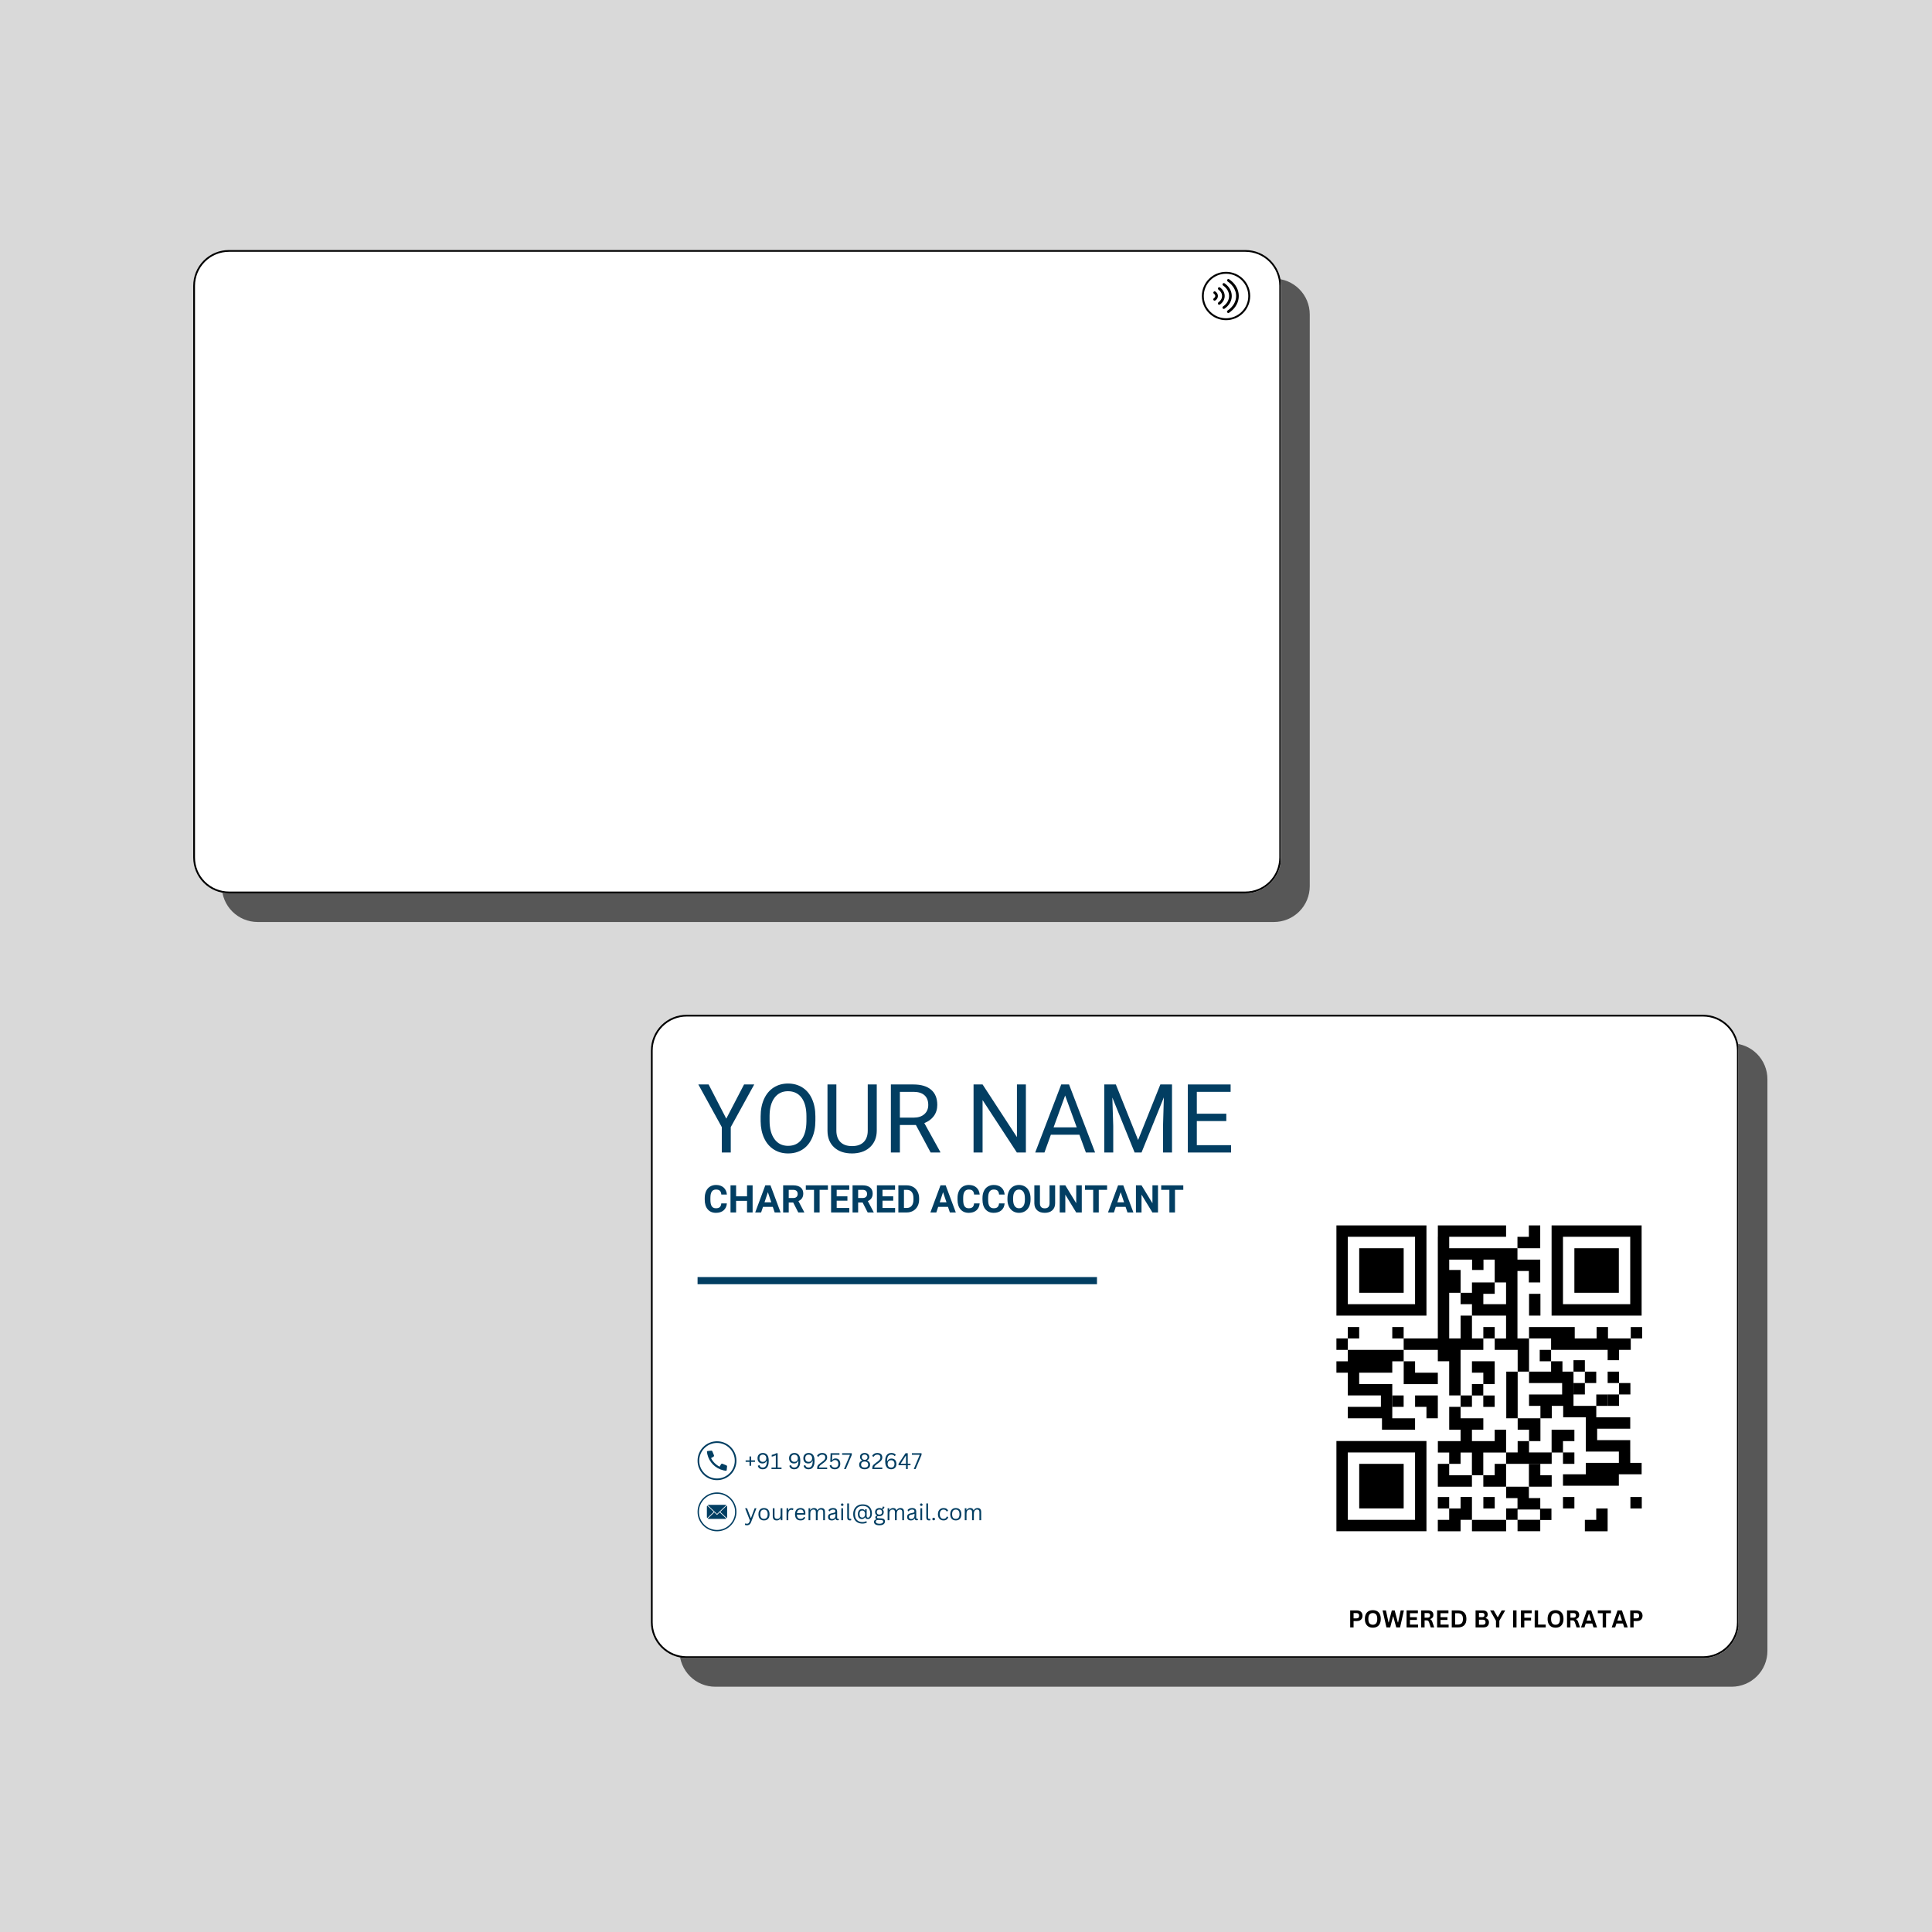 <svg xmlns="http://www.w3.org/2000/svg" xmlns:xlink="http://www.w3.org/1999/xlink" width="1080" viewBox="0 0 810 810" height="1080" preserveAspectRatio="xMidYMid meet"><defs><filter x="0%" y="0%" width="100%" height="100%" id="08d21dd0cb"></filter><filter x="0%" y="0%" width="100%" height="100%" id="aba4056460"></filter><g></g><mask id="005db3e05d"><g filter="url(#08d21dd0cb)"><rect x="-81" width="972" fill="#000000" y="-81" height="972" fill-opacity="0.6"></rect></g></mask><clipPath id="cd48aa3c48"><path d="M 1 0.816 L 457.223 0.816 L 457.223 270.547 L 1 270.547 Z M 1 0.816 " clip-rule="nonzero"></path></clipPath><clipPath id="b271197911"><path d="M 16 0.816 L 442.117 0.816 C 446.094 0.816 449.91 2.395 452.723 5.211 C 455.535 8.023 457.117 11.836 457.117 15.816 L 457.117 255.547 C 457.117 259.523 455.535 263.34 452.723 266.152 C 449.91 268.965 446.094 270.547 442.117 270.547 L 16 270.547 C 12.023 270.547 8.207 268.965 5.395 266.152 C 2.582 263.34 1 259.523 1 255.547 L 1 15.816 C 1 11.836 2.582 8.023 5.395 5.211 C 8.207 2.395 12.023 0.816 16 0.816 Z M 16 0.816 " clip-rule="nonzero"></path></clipPath><clipPath id="7b1699096d"><rect x="0" width="458" y="0" height="271"></rect></clipPath><mask id="c4edfe74a1"><g filter="url(#08d21dd0cb)"><rect x="-81" width="972" fill="#000000" y="-81" height="972" fill-opacity="0.6"></rect></g></mask><clipPath id="34fc97f665"><path d="M 0.883 0.438 L 457 0.438 L 457 270.168 L 0.883 270.168 Z M 0.883 0.438 " clip-rule="nonzero"></path></clipPath><clipPath id="711814ddf3"><path d="M 15.883 0.438 L 442 0.438 C 445.977 0.438 449.793 2.016 452.605 4.828 C 455.418 7.645 457 11.457 457 15.438 L 457 255.168 C 457 259.145 455.418 262.961 452.605 265.773 C 449.793 268.586 445.977 270.168 442 270.168 L 15.883 270.168 C 11.906 270.168 8.09 268.586 5.277 265.773 C 2.465 262.961 0.883 259.145 0.883 255.168 L 0.883 15.438 C 0.883 11.457 2.465 7.645 5.277 4.828 C 8.09 2.016 11.906 0.438 15.883 0.438 Z M 15.883 0.438 " clip-rule="nonzero"></path></clipPath><clipPath id="4544150056"><rect x="0" width="458" y="0" height="271"></rect></clipPath><clipPath id="ccfe56600b"><path d="M 81 104.816 L 537.223 104.816 L 537.223 374.547 L 81 374.547 Z M 81 104.816 " clip-rule="nonzero"></path></clipPath><clipPath id="640acc1cba"><path d="M 96 104.816 L 522.117 104.816 C 526.094 104.816 529.91 106.395 532.723 109.211 C 535.535 112.023 537.117 115.836 537.117 119.816 L 537.117 359.547 C 537.117 363.523 535.535 367.34 532.723 370.152 C 529.91 372.965 526.094 374.547 522.117 374.547 L 96 374.547 C 92.023 374.547 88.207 372.965 85.395 370.152 C 82.582 367.34 81 363.523 81 359.547 L 81 119.816 C 81 115.836 82.582 112.023 85.395 109.211 C 88.207 106.395 92.023 104.816 96 104.816 Z M 96 104.816 " clip-rule="nonzero"></path></clipPath><clipPath id="4c0584bb83"><path d="M 81.004 104.816 L 537 104.816 L 537 374.816 L 81.004 374.816 Z M 81.004 104.816 " clip-rule="nonzero"></path></clipPath><clipPath id="679e26aba8"><path d="M 96.004 104.816 L 522.102 104.816 C 526.082 104.816 529.895 106.395 532.707 109.211 C 535.52 112.023 537.102 115.836 537.102 119.816 L 537.102 359.535 C 537.102 363.512 535.52 367.328 532.707 370.141 C 529.895 372.953 526.082 374.535 522.102 374.535 L 96.004 374.535 C 92.023 374.535 88.211 372.953 85.398 370.141 C 82.586 367.328 81.004 363.512 81.004 359.535 L 81.004 119.816 C 81.004 115.836 82.586 112.023 85.398 109.211 C 88.211 106.395 92.023 104.816 96.004 104.816 Z M 96.004 104.816 " clip-rule="nonzero"></path></clipPath><clipPath id="a177420648"><path d="M 208.965 178.09 L 404.715 178.09 L 404.715 301.09 L 208.965 301.09 Z M 208.965 178.09 " clip-rule="nonzero"></path></clipPath><image x="0" y="0" width="360" id="7767d8482e" height="274" preserveAspectRatio="xMidYMid meet"></image><mask id="a782de7c5d"><g filter="url(#08d21dd0cb)"><g filter="url(#aba4056460)" transform="matrix(0.602, 0, 0, 0.602, 201.326, 156.13)"><image x="0" y="0" width="360" height="274" preserveAspectRatio="xMidYMid meet"></image></g></g></mask><image x="0" y="0" width="360" id="47cec7fa48" height="274" preserveAspectRatio="xMidYMid meet"></image><clipPath id="01be98f554"><path d="M 503.891 113.969 L 524.141 113.969 L 524.141 134.219 L 503.891 134.219 Z M 503.891 113.969 " clip-rule="nonzero"></path></clipPath><clipPath id="33337f4fec"><path d="M 272.883 425.438 L 729 425.438 L 729 695.168 L 272.883 695.168 Z M 272.883 425.438 " clip-rule="nonzero"></path></clipPath><clipPath id="3b94f46fd3"><path d="M 287.883 425.438 L 714 425.438 C 717.977 425.438 721.793 427.016 724.605 429.828 C 727.418 432.645 729 436.457 729 440.438 L 729 680.168 C 729 684.145 727.418 687.961 724.605 690.773 C 721.793 693.586 717.977 695.168 714 695.168 L 287.883 695.168 C 283.906 695.168 280.09 693.586 277.277 690.773 C 274.465 687.961 272.883 684.145 272.883 680.168 L 272.883 440.438 C 272.883 436.457 274.465 432.645 277.277 429.828 C 280.09 427.016 283.906 425.438 287.883 425.438 Z M 287.883 425.438 " clip-rule="nonzero"></path></clipPath><clipPath id="0561c1455c"><path d="M 272.887 425.438 L 728.883 425.438 L 728.883 695.438 L 272.887 695.438 Z M 272.887 425.438 " clip-rule="nonzero"></path></clipPath><clipPath id="293f585e1d"><path d="M 287.887 425.438 L 713.984 425.438 C 717.965 425.438 721.777 427.016 724.59 429.828 C 727.406 432.645 728.984 436.457 728.984 440.438 L 728.984 680.156 C 728.984 684.133 727.406 687.949 724.59 690.762 C 721.777 693.574 717.965 695.156 713.984 695.156 L 287.887 695.156 C 283.91 695.156 280.094 693.574 277.281 690.762 C 274.469 687.949 272.887 684.133 272.887 680.156 L 272.887 440.438 C 272.887 436.457 274.469 432.645 277.281 429.828 C 280.094 427.016 283.91 425.438 287.887 425.438 Z M 287.887 425.438 " clip-rule="nonzero"></path></clipPath><clipPath id="6b67c32893"><path d="M 292.457 604.262 L 308.957 604.262 L 308.957 620.762 L 292.457 620.762 Z M 292.457 604.262 " clip-rule="nonzero"></path></clipPath><clipPath id="0a4e7392fe"><path d="M 292.457 625.703 L 308.957 625.703 L 308.957 642.203 L 292.457 642.203 Z M 292.457 625.703 " clip-rule="nonzero"></path></clipPath><clipPath id="fb821d5319"><path d="M 560.258 513.754 L 599 513.754 L 599 552 L 560.258 552 Z M 560.258 513.754 " clip-rule="nonzero"></path></clipPath><clipPath id="612b96fc62"><path d="M 650 513.754 L 688.508 513.754 L 688.508 552 L 650 552 Z M 650 513.754 " clip-rule="nonzero"></path></clipPath><clipPath id="d577c9836e"><path d="M 560.258 604 L 599 604 L 599 642 L 560.258 642 Z M 560.258 604 " clip-rule="nonzero"></path></clipPath><clipPath id="cafa5a48cd"><path d="M 588 513.754 L 646 513.754 L 646 586 L 588 586 Z M 588 513.754 " clip-rule="nonzero"></path></clipPath><clipPath id="b533123ac1"><path d="M 636 513.754 L 646 513.754 L 646 524 L 636 524 Z M 636 513.754 " clip-rule="nonzero"></path></clipPath><clipPath id="8f18f845af"><path d="M 560.258 565 L 594 565 L 594 600 L 560.258 600 Z M 560.258 565 " clip-rule="nonzero"></path></clipPath><clipPath id="8b18f633f3"><path d="M 560.258 561 L 566 561 L 566 566 L 560.258 566 Z M 560.258 561 " clip-rule="nonzero"></path></clipPath><clipPath id="81058387c2"><path d="M 641 570 L 688.508 570 L 688.508 623 L 641 623 Z M 641 570 " clip-rule="nonzero"></path></clipPath><clipPath id="0c2daa8d73"><path d="M 683.418 627.383 L 688.469 627.383 L 688.469 632.512 L 683.418 632.512 Z M 683.418 627.383 " clip-rule="nonzero"></path></clipPath><clipPath id="67d1e7c600"><path d="M 683.676 556.332 L 688.469 556.332 L 688.469 561.207 L 683.676 561.207 Z M 683.676 556.332 " clip-rule="nonzero"></path></clipPath><clipPath id="3145c5d981"><path d="M 691.992 666 L 709.992 666 L 709.992 684.59 L 691.992 684.59 Z M 691.992 666 " clip-rule="nonzero"></path></clipPath><clipPath id="bbbcd322fa"><path d="M 691.992 669.59 L 691.992 680.555 C 691.992 682.625 693.672 684.305 695.742 684.305 L 706.125 684.305 C 708.195 684.305 709.875 682.625 709.875 680.555 L 709.875 669.59 C 709.875 667.52 708.195 665.84 706.125 665.84 L 695.742 665.84 C 693.672 665.84 691.992 667.52 691.992 669.59 Z M 691.992 669.59 " clip-rule="nonzero"></path></clipPath><image x="0" y="0" width="256" id="d7d1e1af41" height="197" preserveAspectRatio="xMidYMid meet"></image></defs><rect x="-81" width="972" fill="#ffffff" y="-81" height="972" fill-opacity="1"></rect><rect x="-81" width="972" fill="#d9d9d9" y="-81" height="972" fill-opacity="1"></rect><g mask="url(#005db3e05d)"><g transform="matrix(1, 0, 0, 1, 92, 116)"><g clip-path="url(#7b1699096d)"><g clip-path="url(#cd48aa3c48)"><g clip-path="url(#b271197911)"><path fill="#000000" d="M 1 0.816 L 457.223 0.816 L 457.223 270.547 L 1 270.547 Z M 1 0.816 " fill-opacity="1" fill-rule="nonzero"></path></g></g></g></g></g><g mask="url(#c4edfe74a1)"><g transform="matrix(1, 0, 0, 1, 284, 437)"><g clip-path="url(#4544150056)"><g clip-path="url(#34fc97f665)"><g clip-path="url(#711814ddf3)"><path fill="#000000" d="M 0.883 0.438 L 457.105 0.438 L 457.105 270.168 L 0.883 270.168 Z M 0.883 0.438 " fill-opacity="1" fill-rule="nonzero"></path></g></g></g></g></g><g clip-path="url(#ccfe56600b)"><g clip-path="url(#640acc1cba)"><path fill="#ffffff" d="M 81 104.816 L 537.223 104.816 L 537.223 374.547 L 81 374.547 Z M 81 104.816 " fill-opacity="1" fill-rule="nonzero"></path></g></g><g clip-path="url(#4c0584bb83)"><g clip-path="url(#679e26aba8)"><path stroke-linecap="butt" transform="matrix(0.75, 0, 0, 0.75, 81.004, 104.816)" fill="none" stroke-linejoin="miter" d="M 20 0.001 L 588.13 0.001 C 593.437 0.001 598.521 2.105 602.271 5.86 C 606.021 9.61 608.13 14.693 608.13 20.001 L 608.13 339.626 C 608.13 344.928 606.021 350.016 602.271 353.766 C 598.521 357.516 593.437 359.626 588.13 359.626 L 20 359.626 C 14.693 359.626 9.609 357.516 5.859 353.766 C 2.109 350.016 -0 344.928 -0 339.626 L -0 20.001 C -0 14.693 2.109 9.61 5.859 5.86 C 9.609 2.105 14.693 0.001 20 0.001 Z M 20 0.001 " stroke="#000000" stroke-width="2" stroke-opacity="1" stroke-miterlimit="4"></path></g></g><g clip-path="url(#a177420648)"><g mask="url(#a782de7c5d)"><g transform="matrix(0.602, 0, 0, 0.602, 201.326, 156.13)"><image x="0" y="0" width="360" height="274" preserveAspectRatio="xMidYMid meet"></image></g></g></g><g clip-path="url(#01be98f554)"><path fill="#000000" d="M 514.02 114.766 C 508.871 114.766 504.684 118.953 504.684 124.102 C 504.684 129.246 508.871 133.434 514.02 133.434 C 519.164 133.434 523.352 129.246 523.352 124.102 C 523.352 118.953 519.164 114.766 514.02 114.766 Z M 514.02 134.23 C 508.434 134.23 503.891 129.684 503.891 124.102 C 503.891 118.516 508.434 113.973 514.02 113.973 C 519.605 113.973 524.148 118.516 524.148 124.102 C 524.148 129.684 519.605 134.23 514.02 134.23 " fill-opacity="1" fill-rule="nonzero"></path></g><path fill="#000000" d="M 513.078 129.508 C 512.941 129.508 512.812 129.461 512.711 129.371 C 512.582 129.254 512.512 129.09 512.523 128.922 C 512.535 128.75 512.625 128.594 512.766 128.496 C 514.383 127.383 515.309 125.777 515.309 124.094 C 515.309 122.41 514.391 120.812 512.785 119.699 C 512.645 119.602 512.559 119.449 512.547 119.281 C 512.539 119.109 512.602 118.945 512.73 118.832 C 512.832 118.742 512.965 118.691 513.102 118.691 C 513.215 118.691 513.324 118.727 513.422 118.789 C 513.582 118.902 513.738 119.02 513.887 119.141 C 515.52 120.453 516.418 122.215 516.418 124.094 C 516.418 125.969 515.52 127.73 513.887 129.043 C 513.73 129.168 513.566 129.293 513.395 129.41 C 513.301 129.477 513.191 129.508 513.078 129.508 " fill-opacity="1" fill-rule="nonzero"></path><path fill="#000000" d="M 509.227 126.055 C 509.09 126.055 508.957 126.004 508.855 125.91 C 508.727 125.797 508.66 125.633 508.676 125.457 C 508.691 125.285 508.781 125.133 508.93 125.035 C 509.297 124.797 509.508 124.453 509.508 124.094 C 509.508 123.734 509.305 123.395 508.949 123.16 C 508.805 123.062 508.711 122.91 508.699 122.734 C 508.688 122.566 508.754 122.402 508.883 122.289 C 508.984 122.195 509.113 122.145 509.25 122.145 C 509.359 122.145 509.465 122.176 509.555 122.238 C 510.23 122.688 510.617 123.363 510.617 124.094 C 510.617 124.832 510.219 125.516 509.527 125.965 C 509.438 126.023 509.332 126.055 509.227 126.055 " fill-opacity="1" fill-rule="nonzero"></path><path fill="#000000" d="M 511.148 127.777 C 511.012 127.777 510.879 127.727 510.777 127.637 C 510.652 127.523 510.586 127.363 510.598 127.191 C 510.605 127.023 510.691 126.871 510.828 126.773 C 511.797 126.098 512.352 125.117 512.352 124.094 C 512.352 123.074 511.805 122.102 510.852 121.426 C 510.711 121.328 510.629 121.176 510.617 121.008 C 510.609 120.836 510.676 120.676 510.801 120.562 C 510.902 120.473 511.035 120.422 511.172 120.422 C 511.285 120.422 511.395 120.457 511.492 120.523 C 512.742 121.414 513.457 122.715 513.457 124.094 C 513.457 125.48 512.73 126.785 511.465 127.676 C 511.371 127.742 511.262 127.777 511.148 127.777 " fill-opacity="1" fill-rule="nonzero"></path><path fill="#000000" d="M 514.98 131.219 C 514.844 131.219 514.711 131.168 514.609 131.074 C 514.48 130.961 514.414 130.797 514.426 130.625 C 514.438 130.453 514.527 130.297 514.672 130.199 C 516.949 128.664 518.254 126.438 518.254 124.094 C 518.254 121.754 516.957 119.535 514.695 118 C 514.551 117.902 514.465 117.746 514.449 117.574 C 514.441 117.402 514.508 117.238 514.633 117.125 C 514.738 117.031 514.867 116.98 515.004 116.98 C 515.117 116.98 515.223 117.016 515.316 117.078 C 515.551 117.234 515.777 117.402 515.992 117.574 C 518.168 119.305 519.363 121.621 519.363 124.094 C 519.363 126.562 518.168 128.875 515.992 130.609 C 515.77 130.789 515.531 130.961 515.289 131.125 C 515.199 131.188 515.09 131.219 514.98 131.219 " fill-opacity="1" fill-rule="nonzero"></path><g clip-path="url(#33337f4fec)"><g clip-path="url(#3b94f46fd3)"><path fill="#ffffff" d="M 272.883 425.438 L 729.105 425.438 L 729.105 695.168 L 272.883 695.168 Z M 272.883 425.438 " fill-opacity="1" fill-rule="nonzero"></path></g></g><g clip-path="url(#0561c1455c)"><g clip-path="url(#293f585e1d)"><path stroke-linecap="butt" transform="matrix(0.75, 0, 0, 0.75, 272.887, 425.436)" fill="none" stroke-linejoin="miter" d="M 19.999 0.001 L 588.129 0.001 C 593.437 0.001 598.52 2.106 602.27 5.856 C 606.025 9.611 608.129 14.694 608.129 20.001 L 608.129 339.626 C 608.129 344.928 606.025 350.017 602.27 353.767 C 598.52 357.517 593.437 359.626 588.129 359.626 L 19.999 359.626 C 14.697 359.626 9.608 357.517 5.858 353.767 C 2.108 350.017 -0.001 344.928 -0.001 339.626 L -0.001 20.001 C -0.001 14.694 2.108 9.611 5.858 5.856 C 9.608 2.106 14.697 0.001 19.999 0.001 Z M 19.999 0.001 " stroke="#000000" stroke-width="2" stroke-opacity="1" stroke-miterlimit="4"></path></g></g><path stroke-linecap="butt" transform="matrix(0.75, 0, 0, 0.75, 292.458, 535.415)" fill="none" stroke-linejoin="miter" d="M -0.001 1.998 L 223.275 1.998 " stroke="#023e62" stroke-width="4" stroke-opacity="1" stroke-miterlimit="4"></path><path fill="#023e62" d="M 304.648 616.422 C 304.66 616.391 304.668 616.355 304.672 616.32 L 304.824 614.859 C 304.848 614.641 304.723 614.434 304.52 614.348 L 302.91 613.691 C 302.68 613.598 302.418 613.688 302.293 613.902 L 301.699 614.91 C 300.145 614.133 298.887 612.871 298.109 611.316 L 299.117 610.727 C 299.328 610.602 299.418 610.34 299.324 610.109 L 298.668 608.5 C 298.586 608.293 298.375 608.168 298.156 608.191 L 296.695 608.348 C 296.66 608.352 296.629 608.359 296.598 608.367 C 296.586 608.371 296.578 608.375 296.566 608.379 C 296.441 608.438 296.371 608.57 296.387 608.707 C 296.426 609.039 296.48 609.363 296.555 609.684 C 296.93 611.328 297.766 612.848 298.969 614.051 C 300.172 615.254 301.691 616.086 303.336 616.461 C 303.656 616.535 303.98 616.59 304.309 616.629 C 304.445 616.645 304.582 616.574 304.637 616.449 C 304.641 616.438 304.645 616.43 304.648 616.422 " fill-opacity="1" fill-rule="nonzero"></path><g clip-path="url(#6b67c32893)"><path fill="#023e62" d="M 300.605 604.957 C 296.496 604.957 293.156 608.301 293.156 612.41 C 293.156 616.52 296.496 619.863 300.605 619.863 C 304.719 619.863 308.059 616.52 308.059 612.41 C 308.059 608.301 304.719 604.957 300.605 604.957 Z M 300.605 620.559 C 299.508 620.559 298.441 620.344 297.434 619.918 C 296.465 619.508 295.594 618.922 294.844 618.172 C 294.098 617.426 293.508 616.555 293.098 615.582 C 292.672 614.578 292.457 613.512 292.457 612.41 C 292.457 611.309 292.672 610.242 293.098 609.238 C 293.508 608.266 294.098 607.395 294.844 606.648 C 295.594 605.898 296.465 605.312 297.434 604.902 C 298.441 604.477 299.508 604.262 300.605 604.262 C 301.707 604.262 302.773 604.477 303.781 604.902 C 304.75 605.312 305.621 605.898 306.371 606.648 C 307.117 607.395 307.707 608.266 308.117 609.238 C 308.543 610.242 308.758 611.309 308.758 612.41 C 308.758 613.512 308.543 614.578 308.117 615.582 C 307.707 616.555 307.117 617.426 306.371 618.172 C 305.621 618.922 304.75 619.508 303.781 619.918 C 302.773 620.344 301.707 620.559 300.605 620.559 " fill-opacity="1" fill-rule="nonzero"></path></g><g clip-path="url(#0a4e7392fe)"><path fill="#023e62" d="M 300.609 625.703 C 296.113 625.703 292.457 629.359 292.457 633.855 C 292.457 638.352 296.113 642.004 300.609 642.004 C 305.102 642.004 308.758 638.352 308.758 633.855 C 308.758 629.359 305.102 625.703 300.609 625.703 Z M 300.609 641.434 C 296.422 641.434 293.031 638.039 293.031 633.855 C 293.031 629.672 296.422 626.277 300.609 626.277 C 304.793 626.277 308.188 629.672 308.188 633.855 C 308.188 638.039 304.793 641.434 300.609 641.434 Z M 300.609 641.434 " fill-opacity="1" fill-rule="nonzero"></path></g><path fill="#023e62" d="M 304.711 631.23 L 301.953 633.855 L 304.711 636.48 C 304.785 636.379 304.832 636.27 304.855 636.145 L 304.855 631.566 C 304.832 631.441 304.785 631.332 304.711 631.23 Z M 304.711 631.23 " fill-opacity="1" fill-rule="nonzero"></path><path fill="#023e62" d="M 300.609 635.133 L 299.473 634.055 L 296.715 636.676 C 296.844 636.762 296.988 636.805 297.145 636.805 L 304.074 636.805 C 304.227 636.805 304.371 636.762 304.5 636.676 L 301.742 634.055 Z M 300.609 635.133 " fill-opacity="1" fill-rule="nonzero"></path><path fill="#023e62" d="M 296.504 631.23 C 296.43 631.332 296.383 631.441 296.363 631.566 L 296.363 636.145 C 296.383 636.27 296.43 636.379 296.504 636.48 L 299.266 633.855 Z M 296.504 631.23 " fill-opacity="1" fill-rule="nonzero"></path><path fill="#023e62" d="M 299.473 633.656 L 300.609 634.738 L 304.5 631.031 C 304.371 630.949 304.227 630.906 304.074 630.906 L 297.145 630.906 C 296.988 630.906 296.844 630.949 296.715 631.031 Z M 299.473 633.656 " fill-opacity="1" fill-rule="nonzero"></path><path fill="#000000" d="M 588.496 523.324 L 569.855 523.324 L 569.855 542.004 L 588.496 542.004 L 588.496 523.324 " fill-opacity="1" fill-rule="nonzero"></path><g clip-path="url(#fb821d5319)"><path fill="#000000" d="M 593.27 546.793 L 565.078 546.793 L 565.078 518.539 L 593.27 518.539 Z M 598.047 513.754 L 560.301 513.754 L 560.301 551.578 L 598.047 551.578 L 598.047 513.754 " fill-opacity="1" fill-rule="nonzero"></path></g><path fill="#000000" d="M 678.707 523.324 L 660.066 523.324 L 660.066 542.004 L 678.707 542.004 L 678.707 523.324 " fill-opacity="1" fill-rule="nonzero"></path><g clip-path="url(#612b96fc62)"><path fill="#000000" d="M 683.48 546.793 L 655.289 546.793 L 655.289 518.539 L 683.48 518.539 Z M 688.258 513.754 L 650.512 513.754 L 650.512 551.578 L 688.258 551.578 L 688.258 513.754 " fill-opacity="1" fill-rule="nonzero"></path></g><path fill="#000000" d="M 569.855 632.406 L 588.496 632.406 L 588.496 613.727 L 569.855 613.727 L 569.855 632.406 " fill-opacity="1" fill-rule="nonzero"></path><g clip-path="url(#d577c9836e)"><path fill="#000000" d="M 565.078 608.941 L 593.27 608.941 L 593.27 637.191 L 565.078 637.191 Z M 560.301 641.977 L 598.047 641.977 L 598.047 604.152 L 560.301 604.152 L 560.301 641.977 " fill-opacity="1" fill-rule="nonzero"></path></g><g clip-path="url(#cafa5a48cd)"><path fill="#000000" d="M 617.18 528.094 L 617.18 532.43 L 621.957 532.43 L 621.957 528.094 L 626.66 528.094 L 626.66 537.66 L 621.895 537.66 L 621.895 537.668 L 617.129 537.668 L 617.129 542.004 L 612.363 542.004 L 612.363 532.43 L 607.586 532.43 L 607.586 528.094 Z M 631.426 546.793 L 621.895 546.793 L 621.895 542.445 L 626.664 542.445 L 626.664 537.668 L 631.426 537.668 Z M 602.809 561.152 L 588.496 561.152 L 588.496 565.938 L 602.812 565.938 L 602.812 570.723 L 607.578 570.723 L 607.578 585.047 L 612.355 585.047 L 612.355 565.938 L 621.895 565.938 L 621.895 561.152 L 607.586 561.152 L 607.586 542.004 L 612.363 542.004 L 612.363 546.793 L 617.129 546.793 L 617.129 551.578 L 612.363 551.578 L 612.363 561.152 L 617.129 561.152 L 617.129 551.578 L 621.895 551.578 L 621.895 551.57 L 631.426 551.57 L 631.426 561.16 L 626.664 561.16 L 626.664 565.938 L 636.289 565.938 L 636.289 575.062 L 641.055 575.062 L 641.055 561.152 L 636.289 561.152 L 636.289 561.16 L 636.203 561.16 L 636.203 532.883 L 640.977 532.883 L 640.977 537.66 L 645.754 537.66 L 645.754 528.105 L 645.336 528.105 L 645.336 528.094 L 636.203 528.094 L 636.203 523.328 L 607.586 523.328 L 607.586 518.539 L 631.43 518.539 L 631.43 513.754 L 602.828 513.754 L 602.828 518.539 L 602.809 518.539 L 602.809 561.152 " fill-opacity="1" fill-rule="nonzero"></path></g><g clip-path="url(#b533123ac1)"><path fill="#000000" d="M 645.746 523.324 L 645.746 513.754 L 640.98 513.754 L 640.98 518.551 L 636.203 518.551 L 636.203 523.324 L 645.746 523.324 " fill-opacity="1" fill-rule="nonzero"></path></g><g clip-path="url(#8f18f845af)"><path fill="#000000" d="M 565.078 570.727 L 560.301 570.727 L 560.301 575.512 L 565.078 575.512 L 565.078 585.047 L 578.949 585.047 L 578.949 589.832 L 565.078 589.832 L 565.078 594.621 L 579.398 594.621 L 579.398 599.406 L 593.27 599.406 L 593.27 594.621 L 583.719 594.621 L 583.719 580.258 L 569.844 580.258 L 569.844 575.512 L 583.719 575.512 L 583.719 570.727 L 588.496 570.727 L 588.496 565.938 L 565.078 565.938 L 565.078 570.727 " fill-opacity="1" fill-rule="nonzero"></path></g><g clip-path="url(#8b18f633f3)"><path fill="#000000" d="M 565.07 561.152 L 560.301 561.152 L 560.301 565.938 L 565.07 565.938 L 565.07 561.152 " fill-opacity="1" fill-rule="nonzero"></path></g><path fill="#000000" d="M 598.047 594.621 L 602.812 594.621 L 602.812 585.047 L 593.281 585.047 L 593.281 589.832 L 598.047 589.832 L 598.047 594.621 " fill-opacity="1" fill-rule="nonzero"></path><path fill="#000000" d="M 565.078 556.363 L 565.078 561.152 L 569.844 561.152 L 569.844 556.363 L 565.078 556.363 " fill-opacity="1" fill-rule="nonzero"></path><path fill="#000000" d="M 583.719 556.363 L 583.719 561.152 L 588.484 561.152 L 588.484 556.363 L 583.719 556.363 " fill-opacity="1" fill-rule="nonzero"></path><path fill="#000000" d="M 626.664 556.363 L 621.895 556.363 L 621.895 561.152 L 626.664 561.152 L 626.664 556.363 " fill-opacity="1" fill-rule="nonzero"></path><path fill="#000000" d="M 636.289 575.062 L 631.512 575.062 L 631.512 594.621 L 636.289 594.621 L 636.289 575.062 " fill-opacity="1" fill-rule="nonzero"></path><path fill="#000000" d="M 617.121 589.832 L 617.121 585.066 L 621.875 585.066 L 621.875 580.281 L 617.109 580.281 L 617.109 585.047 L 612.355 585.047 L 612.355 589.832 L 617.121 589.832 " fill-opacity="1" fill-rule="nonzero"></path><path fill="#000000" d="M 617.125 570.719 L 617.125 575.508 L 621.891 575.508 L 621.891 580.293 L 626.66 580.293 L 626.66 570.719 L 617.125 570.719 " fill-opacity="1" fill-rule="nonzero"></path><path fill="#000000" d="M 602.812 575.516 L 593.277 575.516 L 593.277 570.727 L 588.512 570.727 L 588.512 580.301 L 602.812 580.301 L 602.812 575.516 " fill-opacity="1" fill-rule="nonzero"></path><path fill="#000000" d="M 588.484 589.832 L 588.484 585.047 L 583.719 585.047 L 583.719 589.832 L 588.484 589.832 " fill-opacity="1" fill-rule="nonzero"></path><path fill="#000000" d="M 659.695 579.848 L 659.695 584.637 L 664.465 584.637 L 664.465 579.848 L 669.23 579.848 L 669.23 575.062 L 664.465 575.062 L 664.465 570.273 L 659.695 570.273 L 659.695 575.062 L 664.465 575.062 L 664.465 579.848 L 659.695 579.848 " fill-opacity="1" fill-rule="nonzero"></path><path fill="#000000" d="M 645.781 613.73 L 641.004 613.73 L 641.004 623.285 L 641.426 623.285 L 641.426 623.293 L 650.555 623.293 L 650.555 618.508 L 645.781 618.508 L 645.781 613.73 " fill-opacity="1" fill-rule="nonzero"></path><path fill="#000000" d="M 641.062 594.621 L 636.297 594.621 L 636.297 599.406 L 641.062 599.406 L 641.062 604.191 L 645.832 604.191 L 645.832 594.621 L 641.062 594.621 " fill-opacity="1" fill-rule="nonzero"></path><path fill="#000000" d="M 626.656 618.508 L 621.891 618.508 L 621.891 623.297 L 631.426 623.297 L 631.426 622.875 L 631.434 622.875 L 631.434 613.727 L 626.656 613.727 L 626.656 618.508 " fill-opacity="1" fill-rule="nonzero"></path><path fill="#000000" d="M 617.129 641.996 L 631.449 641.996 L 631.449 637.211 L 617.129 637.211 L 617.129 641.996 " fill-opacity="1" fill-rule="nonzero"></path><path fill="#000000" d="M 612.355 632.406 L 612.355 632.426 L 607.578 632.426 L 607.578 637.207 L 602.809 637.207 L 602.809 641.996 L 612.344 641.996 L 612.344 641.578 L 612.355 641.578 L 612.355 637.191 L 617.121 637.191 L 617.121 627.617 L 612.355 627.617 L 612.355 632.406 " fill-opacity="1" fill-rule="nonzero"></path><path fill="#000000" d="M 602.809 627.641 L 602.809 632.426 L 607.578 632.426 L 607.578 627.641 L 602.809 627.641 " fill-opacity="1" fill-rule="nonzero"></path><path fill="#000000" d="M 641.062 551.574 L 645.832 551.574 L 645.832 542.445 L 641.062 542.445 L 641.062 551.574 " fill-opacity="1" fill-rule="nonzero"></path><path fill="#000000" d="M 626.648 585.062 L 621.879 585.062 L 621.879 589.848 L 626.648 589.848 L 626.648 585.062 " fill-opacity="1" fill-rule="nonzero"></path><g clip-path="url(#81058387c2)"><path fill="#000000" d="M 688.262 613.316 L 683.488 613.316 L 683.488 608.57 L 683.484 608.57 L 683.484 603.781 L 669.613 603.781 L 669.613 598.996 L 683.484 598.996 L 683.484 594.207 L 669.25 594.207 L 669.25 589.422 L 674.016 589.422 L 674.016 584.637 L 669.25 584.637 L 669.25 589.422 L 659.695 589.422 L 659.695 575.062 L 655.066 575.062 L 655.066 570.723 L 650.301 570.723 L 650.301 575.062 L 641.055 575.062 L 641.055 579.848 L 654.93 579.848 L 654.93 584.637 L 641.055 584.637 L 641.055 589.422 L 645.832 589.422 L 645.832 594.621 L 650.598 594.621 L 650.598 589.422 L 655.375 589.422 L 655.375 594.207 L 664.848 594.207 L 664.848 608.57 L 678.719 608.57 L 678.719 613.316 L 664.848 613.316 L 664.848 618.102 L 655.293 618.102 L 655.293 622.891 L 678.711 622.891 L 678.711 618.102 L 688.262 618.102 L 688.262 613.316 " fill-opacity="1" fill-rule="nonzero"></path></g><path fill="#000000" d="M 640.992 637.176 L 636.242 637.176 L 636.242 632.859 L 636.637 632.859 L 636.637 632.871 L 645.684 632.871 L 645.684 637.176 Z M 645.766 628.082 L 640.996 628.082 L 640.996 623.305 L 636.242 623.305 L 636.242 623.301 L 631.477 623.301 L 631.477 628.09 L 636.219 628.09 L 636.219 632.406 L 631.477 632.406 L 631.477 637.191 L 636.238 637.191 L 636.238 641.965 L 645.758 641.965 L 645.758 637.266 L 650.449 637.266 L 650.449 632.477 L 645.766 632.477 L 645.766 628.082 " fill-opacity="1" fill-rule="nonzero"></path><path fill="#000000" d="M 626.672 632.422 L 626.672 627.633 L 621.906 627.633 L 621.906 632.422 L 626.672 632.422 " fill-opacity="1" fill-rule="nonzero"></path><path fill="#000000" d="M 669.23 637.207 L 664.465 637.207 L 664.465 641.996 L 673.996 641.996 L 673.996 641.578 L 674.008 641.578 L 674.008 632.426 L 669.23 632.426 L 669.23 637.207 " fill-opacity="1" fill-rule="nonzero"></path><g clip-path="url(#0c2daa8d73)"><path fill="#000000" d="M 683.559 632.422 L 688.324 632.422 L 688.324 627.633 L 683.559 627.633 L 683.559 632.422 " fill-opacity="1" fill-rule="nonzero"></path></g><path fill="#000000" d="M 655.293 632.422 L 660.07 632.422 L 660.07 627.633 L 655.293 627.633 L 655.293 632.422 " fill-opacity="1" fill-rule="nonzero"></path><path fill="#000000" d="M 683.703 561.145 L 674.152 561.145 L 674.152 556.363 L 669.387 556.363 L 669.387 561.145 L 660.215 561.145 L 660.215 556.363 L 655.449 556.363 L 655.449 556.367 L 641.055 556.367 L 641.055 561.145 L 650.301 561.145 L 650.301 565.934 L 674.016 565.934 L 674.016 570.273 L 678.781 570.273 L 678.781 565.934 L 683.703 565.934 L 683.703 561.145 " fill-opacity="1" fill-rule="nonzero"></path><g clip-path="url(#67d1e7c600)"><path fill="#000000" d="M 683.703 556.363 L 683.703 561.152 L 688.469 561.152 L 688.469 556.363 L 683.703 556.363 " fill-opacity="1" fill-rule="nonzero"></path></g><path fill="#000000" d="M 674.016 589.422 L 678.781 589.422 L 678.781 584.637 L 683.551 584.637 L 683.551 579.848 L 678.781 579.848 L 678.781 584.637 L 674.016 584.637 L 674.016 589.422 " fill-opacity="1" fill-rule="nonzero"></path><path fill="#000000" d="M 678.781 575.062 L 674.016 575.062 L 674.016 579.848 L 678.781 579.848 L 678.781 575.062 " fill-opacity="1" fill-rule="nonzero"></path><path fill="#000000" d="M 645.535 565.938 L 645.535 570.723 L 650.301 570.723 L 650.301 565.938 L 645.535 565.938 " fill-opacity="1" fill-rule="nonzero"></path><path fill="#000000" d="M 660.07 604.191 L 660.07 599.418 L 650.516 599.418 L 650.516 608.941 L 641.051 608.941 L 641.051 604.191 L 636.281 604.191 L 636.281 608.941 L 631.434 608.941 L 631.434 599.406 L 626.656 599.406 L 626.656 604.191 L 617.121 604.191 L 617.121 599.406 L 621.891 599.406 L 621.891 594.621 L 612.355 594.621 L 612.355 589.832 L 607.586 589.832 L 607.586 599.406 L 612.355 599.406 L 612.355 604.191 L 602.832 604.191 L 602.832 608.98 L 607.582 608.98 L 607.582 613.727 L 612.352 613.727 L 612.352 608.98 L 617.109 608.98 L 617.109 618.516 L 607.582 618.516 L 607.582 613.727 L 602.816 613.727 L 602.816 623.301 L 617.117 623.301 L 617.117 618.516 L 621.875 618.516 L 621.875 608.98 L 631.434 608.98 L 631.434 613.727 L 650.551 613.727 L 650.551 608.969 L 655.293 608.969 L 655.293 613.727 L 660.07 613.727 L 660.07 608.941 L 655.293 608.941 L 655.293 604.191 L 660.07 604.191 " fill-opacity="1" fill-rule="nonzero"></path><g fill="#023e62" fill-opacity="1"><g transform="translate(292.481, 483.197)"><g><path d="M 12.016 -14.203 L 19.469 -28.531 L 23.734 -28.531 L 13.891 -10.641 L 13.891 0 L 10.141 0 L 10.141 -10.641 L 0.297 -28.531 L 4.609 -28.531 Z M 12.016 -14.203 "></path></g></g></g><g fill="#023e62" fill-opacity="1"><g transform="translate(316.587, 483.197)"><g><path d="M 25.266 -13.344 C 25.266 -10.551 24.789 -8.113 23.844 -6.031 C 22.906 -3.945 21.57 -2.352 19.844 -1.25 C 18.125 -0.156 16.113 0.391 13.812 0.391 C 11.57 0.391 9.582 -0.16 7.844 -1.266 C 6.102 -2.367 4.754 -3.941 3.797 -5.984 C 2.836 -8.035 2.344 -10.406 2.312 -13.094 L 2.312 -15.156 C 2.312 -17.895 2.785 -20.316 3.734 -22.422 C 4.691 -24.523 6.039 -26.133 7.781 -27.25 C 9.531 -28.363 11.531 -28.922 13.781 -28.922 C 16.062 -28.922 18.07 -28.367 19.812 -27.266 C 21.562 -26.16 22.906 -24.562 23.844 -22.469 C 24.789 -20.375 25.266 -17.938 25.266 -15.156 Z M 21.516 -15.188 C 21.516 -18.57 20.832 -21.172 19.469 -22.984 C 18.113 -24.797 16.219 -25.703 13.781 -25.703 C 11.406 -25.703 9.531 -24.797 8.156 -22.984 C 6.789 -21.172 6.094 -18.656 6.062 -15.438 L 6.062 -13.344 C 6.062 -10.062 6.75 -7.484 8.125 -5.609 C 9.5 -3.734 11.395 -2.797 13.812 -2.797 C 16.25 -2.797 18.133 -3.68 19.469 -5.453 C 20.801 -7.223 21.484 -9.766 21.516 -13.078 Z M 21.516 -15.188 "></path></g></g></g><g fill="#023e62" fill-opacity="1"><g transform="translate(344.181, 483.197)"><g><path d="M 23.406 -28.531 L 23.406 -9.141 C 23.383 -6.441 22.535 -4.234 20.859 -2.516 C 19.18 -0.805 16.906 0.148 14.031 0.359 L 13.031 0.391 C 9.906 0.391 7.414 -0.453 5.562 -2.141 C 3.707 -3.828 2.77 -6.145 2.75 -9.094 L 2.75 -28.531 L 6.469 -28.531 L 6.469 -9.219 C 6.469 -7.145 7.035 -5.535 8.172 -4.391 C 9.305 -3.254 10.926 -2.688 13.031 -2.688 C 15.164 -2.688 16.797 -3.254 17.922 -4.391 C 19.055 -5.523 19.625 -7.125 19.625 -9.188 L 19.625 -28.531 Z M 23.406 -28.531 "></path></g></g></g><g fill="#023e62" fill-opacity="1"><g transform="translate(370.207, 483.197)"><g><path d="M 13.781 -11.547 L 7.078 -11.547 L 7.078 0 L 3.297 0 L 3.297 -28.531 L 12.734 -28.531 C 15.953 -28.531 18.426 -27.797 20.156 -26.328 C 21.883 -24.867 22.75 -22.742 22.75 -19.953 C 22.75 -18.172 22.27 -16.617 21.312 -15.297 C 20.352 -13.984 19.02 -13 17.312 -12.344 L 24.016 -0.234 L 24.016 0 L 19.969 0 Z M 7.078 -14.625 L 12.859 -14.625 C 14.723 -14.625 16.207 -15.102 17.312 -16.062 C 18.414 -17.031 18.969 -18.328 18.969 -19.953 C 18.969 -21.711 18.441 -23.062 17.391 -24 C 16.336 -24.945 14.82 -25.426 12.844 -25.438 L 7.078 -25.438 Z M 7.078 -14.625 "></path></g></g></g><g fill="#023e62" fill-opacity="1"><g transform="translate(394.92, 483.197)"><g></g></g></g><g fill="#023e62" fill-opacity="1"><g transform="translate(404.856, 483.197)"><g><path d="M 25.25 0 L 21.469 0 L 7.094 -21.984 L 7.094 0 L 3.312 0 L 3.312 -28.531 L 7.094 -28.531 L 21.5 -6.453 L 21.5 -28.531 L 25.25 -28.531 Z M 25.25 0 "></path></g></g></g><g fill="#023e62" fill-opacity="1"><g transform="translate(433.469, 483.197)"><g><path d="M 19.078 -7.453 L 7.109 -7.453 L 4.422 0 L 0.547 0 L 11.453 -28.531 L 14.734 -28.531 L 25.656 0 L 21.797 0 Z M 8.25 -10.547 L 17.953 -10.547 L 13.094 -23.891 Z M 8.25 -10.547 "></path></g></g></g><g fill="#023e62" fill-opacity="1"><g transform="translate(459.652, 483.197)"><g><path d="M 8.172 -28.531 L 17.5 -5.25 L 26.828 -28.531 L 31.719 -28.531 L 31.719 0 L 27.953 0 L 27.953 -11.109 L 28.297 -23.109 L 18.938 0 L 16.047 0 L 6.703 -23.047 L 7.078 -11.109 L 7.078 0 L 3.312 0 L 3.312 -28.531 Z M 8.172 -28.531 "></path></g></g></g><g fill="#023e62" fill-opacity="1"><g transform="translate(494.693, 483.197)"><g><path d="M 19.438 -13.188 L 7.078 -13.188 L 7.078 -3.078 L 21.438 -3.078 L 21.438 0 L 3.312 0 L 3.312 -28.531 L 21.25 -28.531 L 21.25 -25.438 L 7.078 -25.438 L 7.078 -16.266 L 19.438 -16.266 Z M 19.438 -13.188 "></path></g></g></g><g fill="#023e62" fill-opacity="1"><g transform="translate(294.79, 508.332)"><g><path d="M 9.953 -3.797 C 9.859 -2.566 9.406 -1.598 8.594 -0.891 C 7.781 -0.191 6.707 0.156 5.375 0.156 C 3.914 0.156 2.766 -0.332 1.922 -1.312 C 1.086 -2.301 0.672 -3.648 0.672 -5.359 L 0.672 -6.062 C 0.672 -7.156 0.863 -8.117 1.25 -8.953 C 1.633 -9.785 2.188 -10.422 2.906 -10.859 C 3.625 -11.305 4.457 -11.531 5.406 -11.531 C 6.719 -11.531 7.773 -11.176 8.578 -10.469 C 9.379 -9.77 9.844 -8.785 9.969 -7.516 L 7.625 -7.516 C 7.562 -8.254 7.352 -8.785 7 -9.109 C 6.656 -9.441 6.125 -9.609 5.406 -9.609 C 4.625 -9.609 4.035 -9.328 3.641 -8.766 C 3.254 -8.211 3.055 -7.348 3.047 -6.172 L 3.047 -5.312 C 3.047 -4.082 3.234 -3.18 3.609 -2.609 C 3.984 -2.047 4.57 -1.766 5.375 -1.766 C 6.094 -1.766 6.629 -1.926 6.984 -2.25 C 7.348 -2.582 7.555 -3.098 7.609 -3.797 Z M 9.953 -3.797 "></path></g></g></g><g fill="#023e62" fill-opacity="1"><g transform="translate(305.256, 508.332)"><g><path d="M 10.281 0 L 7.938 0 L 7.938 -4.875 L 3.359 -4.875 L 3.359 0 L 1.016 0 L 1.016 -11.375 L 3.359 -11.375 L 3.359 -6.766 L 7.938 -6.766 L 7.938 -11.375 L 10.281 -11.375 Z M 10.281 0 "></path></g></g></g><g fill="#023e62" fill-opacity="1"><g transform="translate(316.558, 508.332)"><g><path d="M 7.438 -2.344 L 3.328 -2.344 L 2.547 0 L 0.062 0 L 4.297 -11.375 L 6.469 -11.375 L 10.719 0 L 8.234 0 Z M 3.969 -4.25 L 6.812 -4.25 L 5.375 -8.5 Z M 3.969 -4.25 "></path></g></g></g><g fill="#023e62" fill-opacity="1"><g transform="translate(327.321, 508.332)"><g><path d="M 5.234 -4.172 L 3.359 -4.172 L 3.359 0 L 1.016 0 L 1.016 -11.375 L 5.25 -11.375 C 6.594 -11.375 7.629 -11.07 8.359 -10.469 C 9.086 -9.875 9.453 -9.031 9.453 -7.938 C 9.453 -7.164 9.281 -6.52 8.938 -6 C 8.602 -5.477 8.098 -5.066 7.422 -4.766 L 9.875 -0.109 L 9.875 0 L 7.359 0 Z M 3.359 -6.062 L 5.25 -6.062 C 5.844 -6.062 6.301 -6.211 6.625 -6.516 C 6.945 -6.816 7.109 -7.227 7.109 -7.75 C 7.109 -8.289 6.953 -8.711 6.641 -9.016 C 6.336 -9.328 5.875 -9.484 5.25 -9.484 L 3.359 -9.484 Z M 3.359 -6.062 "></path></g></g></g><g fill="#023e62" fill-opacity="1"><g transform="translate(337.529, 508.332)"><g><path d="M 9.578 -9.484 L 6.094 -9.484 L 6.094 0 L 3.75 0 L 3.75 -9.484 L 0.312 -9.484 L 0.312 -11.375 L 9.578 -11.375 Z M 9.578 -9.484 "></path></g></g></g><g fill="#023e62" fill-opacity="1"><g transform="translate(347.425, 508.332)"><g><path d="M 7.859 -4.938 L 3.359 -4.938 L 3.359 -1.891 L 8.641 -1.891 L 8.641 0 L 1.016 0 L 1.016 -11.375 L 8.625 -11.375 L 8.625 -9.484 L 3.359 -9.484 L 3.359 -6.766 L 7.859 -6.766 Z M 7.859 -4.938 "></path></g></g></g><g fill="#023e62" fill-opacity="1"><g transform="translate(356.423, 508.332)"><g><path d="M 5.234 -4.172 L 3.359 -4.172 L 3.359 0 L 1.016 0 L 1.016 -11.375 L 5.25 -11.375 C 6.594 -11.375 7.629 -11.07 8.359 -10.469 C 9.086 -9.875 9.453 -9.031 9.453 -7.938 C 9.453 -7.164 9.281 -6.52 8.938 -6 C 8.602 -5.477 8.098 -5.066 7.422 -4.766 L 9.875 -0.109 L 9.875 0 L 7.359 0 Z M 3.359 -6.062 L 5.25 -6.062 C 5.844 -6.062 6.301 -6.211 6.625 -6.516 C 6.945 -6.816 7.109 -7.227 7.109 -7.75 C 7.109 -8.289 6.953 -8.711 6.641 -9.016 C 6.336 -9.328 5.875 -9.484 5.25 -9.484 L 3.359 -9.484 Z M 3.359 -6.062 "></path></g></g></g><g fill="#023e62" fill-opacity="1"><g transform="translate(366.632, 508.332)"><g><path d="M 7.859 -4.938 L 3.359 -4.938 L 3.359 -1.891 L 8.641 -1.891 L 8.641 0 L 1.016 0 L 1.016 -11.375 L 8.625 -11.375 L 8.625 -9.484 L 3.359 -9.484 L 3.359 -6.766 L 7.859 -6.766 Z M 7.859 -4.938 "></path></g></g></g><g fill="#023e62" fill-opacity="1"><g transform="translate(375.629, 508.332)"><g><path d="M 1.016 0 L 1.016 -11.375 L 4.516 -11.375 C 5.516 -11.375 6.41 -11.148 7.203 -10.703 C 7.992 -10.254 8.609 -9.613 9.047 -8.781 C 9.492 -7.945 9.719 -7.004 9.719 -5.953 L 9.719 -5.422 C 9.719 -4.367 9.5 -3.43 9.062 -2.609 C 8.625 -1.785 8.008 -1.145 7.219 -0.688 C 6.426 -0.238 5.535 -0.008 4.547 0 Z M 3.359 -9.484 L 3.359 -1.891 L 4.5 -1.891 C 5.414 -1.891 6.113 -2.188 6.594 -2.781 C 7.082 -3.383 7.332 -4.242 7.344 -5.359 L 7.344 -5.953 C 7.344 -7.109 7.102 -7.984 6.625 -8.578 C 6.145 -9.18 5.441 -9.484 4.516 -9.484 Z M 3.359 -9.484 "></path></g></g></g><g fill="#023e62" fill-opacity="1"><g transform="translate(386.025, 508.332)"><g></g></g></g><g fill="#023e62" fill-opacity="1"><g transform="translate(390.009, 508.332)"><g><path d="M 7.438 -2.344 L 3.328 -2.344 L 2.547 0 L 0.062 0 L 4.297 -11.375 L 6.469 -11.375 L 10.719 0 L 8.234 0 Z M 3.969 -4.25 L 6.812 -4.25 L 5.375 -8.5 Z M 3.969 -4.25 "></path></g></g></g><g fill="#023e62" fill-opacity="1"><g transform="translate(400.772, 508.332)"><g><path d="M 9.953 -3.797 C 9.859 -2.566 9.406 -1.598 8.594 -0.891 C 7.781 -0.191 6.707 0.156 5.375 0.156 C 3.914 0.156 2.766 -0.332 1.922 -1.312 C 1.086 -2.301 0.672 -3.648 0.672 -5.359 L 0.672 -6.062 C 0.672 -7.156 0.863 -8.117 1.25 -8.953 C 1.633 -9.785 2.188 -10.422 2.906 -10.859 C 3.625 -11.305 4.457 -11.531 5.406 -11.531 C 6.719 -11.531 7.773 -11.176 8.578 -10.469 C 9.379 -9.77 9.844 -8.785 9.969 -7.516 L 7.625 -7.516 C 7.562 -8.254 7.352 -8.785 7 -9.109 C 6.656 -9.441 6.125 -9.609 5.406 -9.609 C 4.625 -9.609 4.035 -9.328 3.641 -8.766 C 3.254 -8.211 3.055 -7.348 3.047 -6.172 L 3.047 -5.312 C 3.047 -4.082 3.234 -3.18 3.609 -2.609 C 3.984 -2.047 4.57 -1.766 5.375 -1.766 C 6.094 -1.766 6.629 -1.926 6.984 -2.25 C 7.348 -2.582 7.555 -3.098 7.609 -3.797 Z M 9.953 -3.797 "></path></g></g></g><g fill="#023e62" fill-opacity="1"><g transform="translate(411.238, 508.332)"><g><path d="M 9.953 -3.797 C 9.859 -2.566 9.406 -1.598 8.594 -0.891 C 7.781 -0.191 6.707 0.156 5.375 0.156 C 3.914 0.156 2.766 -0.332 1.922 -1.312 C 1.086 -2.301 0.672 -3.648 0.672 -5.359 L 0.672 -6.062 C 0.672 -7.156 0.863 -8.117 1.25 -8.953 C 1.633 -9.785 2.188 -10.422 2.906 -10.859 C 3.625 -11.305 4.457 -11.531 5.406 -11.531 C 6.719 -11.531 7.773 -11.176 8.578 -10.469 C 9.379 -9.77 9.844 -8.785 9.969 -7.516 L 7.625 -7.516 C 7.562 -8.254 7.352 -8.785 7 -9.109 C 6.656 -9.441 6.125 -9.609 5.406 -9.609 C 4.625 -9.609 4.035 -9.328 3.641 -8.766 C 3.254 -8.211 3.055 -7.348 3.047 -6.172 L 3.047 -5.312 C 3.047 -4.082 3.234 -3.18 3.609 -2.609 C 3.984 -2.047 4.57 -1.766 5.375 -1.766 C 6.094 -1.766 6.629 -1.926 6.984 -2.25 C 7.348 -2.582 7.555 -3.098 7.609 -3.797 Z M 9.953 -3.797 "></path></g></g></g><g fill="#023e62" fill-opacity="1"><g transform="translate(421.704, 508.332)"><g><path d="M 10.359 -5.438 C 10.359 -4.312 10.16 -3.328 9.766 -2.484 C 9.367 -1.641 8.801 -0.988 8.062 -0.531 C 7.332 -0.07 6.488 0.156 5.531 0.156 C 4.594 0.156 3.754 -0.066 3.016 -0.516 C 2.273 -0.973 1.703 -1.625 1.297 -2.469 C 0.891 -3.312 0.68 -4.281 0.672 -5.375 L 0.672 -5.938 C 0.672 -7.051 0.875 -8.035 1.281 -8.891 C 1.688 -9.742 2.254 -10.395 2.984 -10.844 C 3.723 -11.301 4.566 -11.531 5.516 -11.531 C 6.461 -11.531 7.305 -11.301 8.047 -10.844 C 8.785 -10.395 9.352 -9.742 9.75 -8.891 C 10.156 -8.035 10.359 -7.051 10.359 -5.938 Z M 7.984 -5.953 C 7.984 -7.141 7.77 -8.039 7.344 -8.656 C 6.914 -9.281 6.305 -9.594 5.516 -9.594 C 4.734 -9.594 4.129 -9.285 3.703 -8.672 C 3.273 -8.066 3.055 -7.172 3.047 -5.984 L 3.047 -5.438 C 3.047 -4.27 3.258 -3.363 3.688 -2.719 C 4.113 -2.082 4.727 -1.766 5.531 -1.766 C 6.32 -1.766 6.926 -2.07 7.344 -2.688 C 7.77 -3.312 7.984 -4.211 7.984 -5.391 Z M 7.984 -5.953 "></path></g></g></g><g fill="#023e62" fill-opacity="1"><g transform="translate(432.748, 508.332)"><g><path d="M 9.625 -11.375 L 9.625 -3.891 C 9.625 -2.641 9.234 -1.648 8.453 -0.922 C 7.68 -0.203 6.617 0.156 5.266 0.156 C 3.941 0.156 2.891 -0.191 2.109 -0.891 C 1.328 -1.598 0.926 -2.566 0.906 -3.797 L 0.906 -11.375 L 3.25 -11.375 L 3.25 -3.875 C 3.25 -3.125 3.426 -2.578 3.781 -2.234 C 4.145 -1.898 4.641 -1.734 5.266 -1.734 C 6.586 -1.734 7.258 -2.426 7.281 -3.812 L 7.281 -11.375 Z M 9.625 -11.375 "></path></g></g></g><g fill="#023e62" fill-opacity="1"><g transform="translate(443.277, 508.332)"><g><path d="M 10.266 0 L 7.922 0 L 3.359 -7.484 L 3.359 0 L 1.016 0 L 1.016 -11.375 L 3.359 -11.375 L 7.938 -3.875 L 7.938 -11.375 L 10.266 -11.375 Z M 10.266 0 "></path></g></g></g><g fill="#023e62" fill-opacity="1"><g transform="translate(454.571, 508.332)"><g><path d="M 9.578 -9.484 L 6.094 -9.484 L 6.094 0 L 3.75 0 L 3.75 -9.484 L 0.312 -9.484 L 0.312 -11.375 L 9.578 -11.375 Z M 9.578 -9.484 "></path></g></g></g><g fill="#023e62" fill-opacity="1"><g transform="translate(464.467, 508.332)"><g><path d="M 7.438 -2.344 L 3.328 -2.344 L 2.547 0 L 0.062 0 L 4.297 -11.375 L 6.469 -11.375 L 10.719 0 L 8.234 0 Z M 3.969 -4.25 L 6.812 -4.25 L 5.375 -8.5 Z M 3.969 -4.25 "></path></g></g></g><g fill="#023e62" fill-opacity="1"><g transform="translate(475.23, 508.332)"><g><path d="M 10.266 0 L 7.922 0 L 3.359 -7.484 L 3.359 0 L 1.016 0 L 1.016 -11.375 L 3.359 -11.375 L 7.938 -3.875 L 7.938 -11.375 L 10.266 -11.375 Z M 10.266 0 "></path></g></g></g><g fill="#023e62" fill-opacity="1"><g transform="translate(486.524, 508.332)"><g><path d="M 9.578 -9.484 L 6.094 -9.484 L 6.094 0 L 3.75 0 L 3.75 -9.484 L 0.312 -9.484 L 0.312 -11.375 L 9.578 -11.375 Z M 9.578 -9.484 "></path></g></g></g><g fill="#023e62" fill-opacity="1"><g transform="translate(312.14, 615.908)"><g><path d="M 2.766 -3.641 L 4.391 -3.641 L 4.391 -3.016 L 2.766 -3.016 L 2.766 -1.375 L 2.094 -1.375 L 2.094 -3.016 L 0.469 -3.016 L 0.469 -3.641 L 2.094 -3.641 L 2.094 -5.281 L 2.766 -5.281 Z M 2.766 -3.641 "></path></g></g><g transform="translate(316.998, 615.908)"><g><path d="M 2.812 0.094 C 2.238 0.094 1.77 -0.035 1.406 -0.297 C 1.051 -0.555 0.82 -0.914 0.719 -1.375 L 1.297 -1.641 L 1.406 -1.625 C 1.508 -1.289 1.672 -1.035 1.891 -0.859 C 2.109 -0.691 2.414 -0.609 2.812 -0.609 C 3.363 -0.609 3.785 -0.836 4.078 -1.297 C 4.367 -1.754 4.516 -2.469 4.516 -3.438 L 4.422 -3.469 C 4.234 -3.082 3.992 -2.797 3.703 -2.609 C 3.422 -2.43 3.062 -2.344 2.625 -2.344 C 2.219 -2.344 1.859 -2.43 1.547 -2.609 C 1.242 -2.785 1.008 -3.039 0.844 -3.375 C 0.676 -3.707 0.594 -4.094 0.594 -4.531 C 0.594 -4.969 0.68 -5.352 0.859 -5.688 C 1.047 -6.02 1.305 -6.281 1.641 -6.469 C 1.973 -6.656 2.363 -6.75 2.812 -6.75 C 3.594 -6.75 4.203 -6.484 4.641 -5.953 C 5.078 -5.43 5.297 -4.582 5.297 -3.406 C 5.297 -2.602 5.191 -1.941 4.984 -1.422 C 4.773 -0.898 4.484 -0.516 4.109 -0.266 C 3.742 -0.023 3.312 0.094 2.812 0.094 Z M 2.812 -3.016 C 3.113 -3.016 3.375 -3.07 3.594 -3.188 C 3.812 -3.312 3.977 -3.488 4.094 -3.719 C 4.219 -3.945 4.281 -4.219 4.281 -4.531 C 4.281 -4.844 4.219 -5.113 4.094 -5.344 C 3.977 -5.57 3.812 -5.742 3.594 -5.859 C 3.375 -5.984 3.113 -6.047 2.812 -6.047 C 2.375 -6.047 2.031 -5.914 1.781 -5.656 C 1.531 -5.395 1.406 -5.02 1.406 -4.531 C 1.406 -4.039 1.531 -3.664 1.781 -3.406 C 2.031 -3.145 2.375 -3.016 2.812 -3.016 Z M 2.812 -3.016 "></path></g></g><g transform="translate(322.984, 615.908)"><g><path d="M 0.469 0 L 0.469 -0.641 L 2.281 -0.641 L 2.281 -5.734 L 2.188 -5.75 C 1.883 -5.602 1.625 -5.492 1.406 -5.422 C 1.188 -5.348 0.906 -5.273 0.562 -5.203 L 0.562 -5.922 C 0.906 -5.992 1.242 -6.086 1.578 -6.203 C 1.91 -6.328 2.211 -6.473 2.484 -6.641 L 3.047 -6.641 L 3.047 -0.641 L 4.672 -0.641 L 4.672 0 Z M 0.469 0 "></path></g></g><g transform="translate(327.942, 615.908)"><g></g></g><g transform="translate(330.225, 615.908)"><g><path d="M 2.812 0.094 C 2.238 0.094 1.77 -0.035 1.406 -0.297 C 1.051 -0.555 0.82 -0.914 0.719 -1.375 L 1.297 -1.641 L 1.406 -1.625 C 1.508 -1.289 1.672 -1.035 1.891 -0.859 C 2.109 -0.691 2.414 -0.609 2.812 -0.609 C 3.363 -0.609 3.785 -0.836 4.078 -1.297 C 4.367 -1.754 4.516 -2.469 4.516 -3.438 L 4.422 -3.469 C 4.234 -3.082 3.992 -2.797 3.703 -2.609 C 3.422 -2.43 3.062 -2.344 2.625 -2.344 C 2.219 -2.344 1.859 -2.43 1.547 -2.609 C 1.242 -2.785 1.008 -3.039 0.844 -3.375 C 0.676 -3.707 0.594 -4.094 0.594 -4.531 C 0.594 -4.969 0.68 -5.352 0.859 -5.688 C 1.047 -6.02 1.305 -6.281 1.641 -6.469 C 1.973 -6.656 2.363 -6.75 2.812 -6.75 C 3.594 -6.75 4.203 -6.484 4.641 -5.953 C 5.078 -5.43 5.297 -4.582 5.297 -3.406 C 5.297 -2.602 5.191 -1.941 4.984 -1.422 C 4.773 -0.898 4.484 -0.516 4.109 -0.266 C 3.742 -0.023 3.312 0.094 2.812 0.094 Z M 2.812 -3.016 C 3.113 -3.016 3.375 -3.07 3.594 -3.188 C 3.812 -3.312 3.977 -3.488 4.094 -3.719 C 4.219 -3.945 4.281 -4.219 4.281 -4.531 C 4.281 -4.844 4.219 -5.113 4.094 -5.344 C 3.977 -5.57 3.812 -5.742 3.594 -5.859 C 3.375 -5.984 3.113 -6.047 2.812 -6.047 C 2.375 -6.047 2.031 -5.914 1.781 -5.656 C 1.531 -5.395 1.406 -5.02 1.406 -4.531 C 1.406 -4.039 1.531 -3.664 1.781 -3.406 C 2.031 -3.145 2.375 -3.016 2.812 -3.016 Z M 2.812 -3.016 "></path></g></g><g transform="translate(336.211, 615.908)"><g><path d="M 2.812 0.094 C 2.238 0.094 1.77 -0.035 1.406 -0.297 C 1.051 -0.555 0.82 -0.914 0.719 -1.375 L 1.297 -1.641 L 1.406 -1.625 C 1.508 -1.289 1.672 -1.035 1.891 -0.859 C 2.109 -0.691 2.414 -0.609 2.812 -0.609 C 3.363 -0.609 3.785 -0.836 4.078 -1.297 C 4.367 -1.754 4.516 -2.469 4.516 -3.438 L 4.422 -3.469 C 4.234 -3.082 3.992 -2.797 3.703 -2.609 C 3.422 -2.43 3.062 -2.344 2.625 -2.344 C 2.219 -2.344 1.859 -2.43 1.547 -2.609 C 1.242 -2.785 1.008 -3.039 0.844 -3.375 C 0.676 -3.707 0.594 -4.094 0.594 -4.531 C 0.594 -4.969 0.68 -5.352 0.859 -5.688 C 1.047 -6.02 1.305 -6.281 1.641 -6.469 C 1.973 -6.656 2.363 -6.75 2.812 -6.75 C 3.594 -6.75 4.203 -6.484 4.641 -5.953 C 5.078 -5.43 5.297 -4.582 5.297 -3.406 C 5.297 -2.602 5.191 -1.941 4.984 -1.422 C 4.773 -0.898 4.484 -0.516 4.109 -0.266 C 3.742 -0.023 3.312 0.094 2.812 0.094 Z M 2.812 -3.016 C 3.113 -3.016 3.375 -3.07 3.594 -3.188 C 3.812 -3.312 3.977 -3.488 4.094 -3.719 C 4.219 -3.945 4.281 -4.219 4.281 -4.531 C 4.281 -4.844 4.219 -5.113 4.094 -5.344 C 3.977 -5.57 3.812 -5.742 3.594 -5.859 C 3.375 -5.984 3.113 -6.047 2.812 -6.047 C 2.375 -6.047 2.031 -5.914 1.781 -5.656 C 1.531 -5.395 1.406 -5.02 1.406 -4.531 C 1.406 -4.039 1.531 -3.664 1.781 -3.406 C 2.031 -3.145 2.375 -3.016 2.812 -3.016 Z M 2.812 -3.016 "></path></g></g><g transform="translate(342.198, 615.908)"><g><path d="M 0.406 -0.297 C 0.406 -0.672 0.441 -0.969 0.516 -1.188 C 0.598 -1.414 0.734 -1.625 0.922 -1.812 C 1.117 -2.008 1.43 -2.266 1.859 -2.578 L 2.594 -3.109 C 2.863 -3.305 3.082 -3.488 3.25 -3.656 C 3.414 -3.82 3.547 -4 3.641 -4.188 C 3.742 -4.383 3.797 -4.609 3.797 -4.859 C 3.797 -5.242 3.691 -5.535 3.484 -5.734 C 3.273 -5.941 2.945 -6.047 2.5 -6.047 C 2.156 -6.047 1.844 -5.961 1.562 -5.797 C 1.289 -5.629 1.07 -5.398 0.906 -5.109 L 0.812 -5.078 L 0.344 -5.578 C 0.562 -5.941 0.852 -6.227 1.219 -6.438 C 1.582 -6.645 2.008 -6.75 2.5 -6.75 C 2.977 -6.75 3.375 -6.664 3.688 -6.5 C 4 -6.344 4.227 -6.117 4.375 -5.828 C 4.52 -5.547 4.594 -5.223 4.594 -4.859 C 4.594 -4.555 4.531 -4.273 4.406 -4.016 C 4.281 -3.766 4.102 -3.523 3.875 -3.297 C 3.656 -3.066 3.375 -2.828 3.031 -2.578 L 2.281 -2.031 C 2.008 -1.832 1.797 -1.66 1.641 -1.516 C 1.492 -1.367 1.383 -1.227 1.312 -1.094 C 1.25 -0.957 1.219 -0.805 1.219 -0.641 L 4.594 -0.641 L 4.594 0 L 0.406 0 Z M 0.406 -0.297 "></path></g></g><g transform="translate(347.31, 615.908)"><g><path d="M 2.734 0.094 C 2.117 0.094 1.625 -0.039 1.25 -0.312 C 0.875 -0.594 0.629 -0.984 0.516 -1.484 L 1.094 -1.75 L 1.203 -1.734 C 1.273 -1.473 1.375 -1.258 1.5 -1.094 C 1.625 -0.938 1.785 -0.816 1.984 -0.734 C 2.18 -0.648 2.43 -0.609 2.734 -0.609 C 3.18 -0.609 3.531 -0.742 3.781 -1.016 C 4.031 -1.285 4.156 -1.676 4.156 -2.188 C 4.156 -2.707 4.031 -3.102 3.781 -3.375 C 3.539 -3.645 3.207 -3.781 2.781 -3.781 C 2.445 -3.781 2.176 -3.711 1.969 -3.578 C 1.758 -3.441 1.578 -3.238 1.422 -2.969 L 0.797 -3.016 L 0.922 -6.641 L 4.641 -6.641 L 4.641 -5.984 L 1.609 -5.984 L 1.531 -3.781 L 1.625 -3.766 C 1.781 -3.992 1.969 -4.164 2.188 -4.281 C 2.414 -4.395 2.691 -4.453 3.016 -4.453 C 3.41 -4.453 3.754 -4.363 4.047 -4.188 C 4.348 -4.008 4.578 -3.75 4.734 -3.406 C 4.898 -3.062 4.984 -2.656 4.984 -2.188 C 4.984 -1.707 4.891 -1.297 4.703 -0.953 C 4.516 -0.617 4.25 -0.359 3.906 -0.172 C 3.57 0.004 3.18 0.094 2.734 0.094 Z M 2.734 0.094 "></path></g></g><g transform="translate(352.814, 615.908)"><g><path d="M 1.812 0 L 1.047 0 L 3.516 -5.891 L 3.484 -5.984 L 0.25 -5.984 L 0.25 -6.641 L 4.297 -6.641 L 4.297 -5.922 Z M 1.812 0 "></path></g></g><g transform="translate(357.408, 615.908)"><g></g></g><g transform="translate(359.692, 615.908)"><g><path d="M 2.812 0.094 C 2.32 0.094 1.906 0.016 1.562 -0.141 C 1.219 -0.297 0.957 -0.516 0.781 -0.797 C 0.602 -1.086 0.516 -1.43 0.516 -1.828 C 0.516 -2.254 0.617 -2.609 0.828 -2.891 C 1.035 -3.172 1.344 -3.391 1.75 -3.547 L 1.75 -3.641 C 1.469 -3.816 1.25 -4.02 1.094 -4.25 C 0.938 -4.477 0.859 -4.75 0.859 -5.062 C 0.859 -5.395 0.938 -5.688 1.094 -5.938 C 1.258 -6.195 1.488 -6.395 1.781 -6.531 C 2.07 -6.676 2.414 -6.75 2.812 -6.75 C 3.195 -6.75 3.535 -6.676 3.828 -6.531 C 4.129 -6.395 4.359 -6.195 4.516 -5.938 C 4.68 -5.688 4.766 -5.395 4.766 -5.062 C 4.766 -4.75 4.688 -4.477 4.531 -4.25 C 4.375 -4.02 4.148 -3.816 3.859 -3.641 L 3.859 -3.547 C 4.273 -3.391 4.586 -3.172 4.797 -2.891 C 5.004 -2.609 5.109 -2.254 5.109 -1.828 C 5.109 -1.43 5.02 -1.086 4.844 -0.797 C 4.664 -0.516 4.398 -0.297 4.047 -0.141 C 3.703 0.016 3.289 0.094 2.812 0.094 Z M 2.812 -3.859 C 3.051 -3.859 3.258 -3.898 3.438 -3.984 C 3.613 -4.078 3.754 -4.207 3.859 -4.375 C 3.961 -4.539 4.016 -4.738 4.016 -4.969 C 4.016 -5.195 3.961 -5.395 3.859 -5.562 C 3.754 -5.738 3.609 -5.867 3.422 -5.953 C 3.242 -6.047 3.039 -6.094 2.812 -6.094 C 2.445 -6.094 2.156 -5.992 1.938 -5.797 C 1.719 -5.598 1.609 -5.32 1.609 -4.969 C 1.609 -4.625 1.719 -4.352 1.938 -4.156 C 2.156 -3.957 2.445 -3.859 2.812 -3.859 Z M 2.812 -0.594 C 3.289 -0.594 3.656 -0.703 3.906 -0.922 C 4.164 -1.148 4.297 -1.469 4.297 -1.875 C 4.297 -2.281 4.164 -2.598 3.906 -2.828 C 3.656 -3.055 3.289 -3.172 2.812 -3.172 C 2.332 -3.172 1.961 -3.055 1.703 -2.828 C 1.453 -2.598 1.328 -2.281 1.328 -1.875 C 1.328 -1.469 1.453 -1.148 1.703 -0.922 C 1.961 -0.703 2.332 -0.594 2.812 -0.594 Z M 2.812 -0.594 "></path></g></g><g transform="translate(365.319, 615.908)"><g><path d="M 0.406 -0.297 C 0.406 -0.672 0.441 -0.969 0.516 -1.188 C 0.598 -1.414 0.734 -1.625 0.922 -1.812 C 1.117 -2.008 1.43 -2.266 1.859 -2.578 L 2.594 -3.109 C 2.863 -3.305 3.082 -3.488 3.25 -3.656 C 3.414 -3.82 3.547 -4 3.641 -4.188 C 3.742 -4.383 3.797 -4.609 3.797 -4.859 C 3.797 -5.242 3.691 -5.535 3.484 -5.734 C 3.273 -5.941 2.945 -6.047 2.5 -6.047 C 2.156 -6.047 1.844 -5.961 1.562 -5.797 C 1.289 -5.629 1.07 -5.398 0.906 -5.109 L 0.812 -5.078 L 0.344 -5.578 C 0.562 -5.941 0.852 -6.227 1.219 -6.438 C 1.582 -6.645 2.008 -6.75 2.5 -6.75 C 2.977 -6.75 3.375 -6.664 3.688 -6.5 C 4 -6.344 4.227 -6.117 4.375 -5.828 C 4.52 -5.547 4.594 -5.223 4.594 -4.859 C 4.594 -4.555 4.531 -4.273 4.406 -4.016 C 4.281 -3.766 4.102 -3.523 3.875 -3.297 C 3.656 -3.066 3.375 -2.828 3.031 -2.578 L 2.281 -2.031 C 2.008 -1.832 1.797 -1.66 1.641 -1.516 C 1.492 -1.367 1.383 -1.227 1.312 -1.094 C 1.25 -0.957 1.219 -0.805 1.219 -0.641 L 4.594 -0.641 L 4.594 0 L 0.406 0 Z M 0.406 -0.297 "></path></g></g><g transform="translate(370.431, 615.908)"><g><path d="M 3.172 0.094 C 2.703 0.094 2.281 -0.016 1.906 -0.234 C 1.531 -0.461 1.234 -0.832 1.016 -1.344 C 0.797 -1.852 0.688 -2.516 0.688 -3.328 C 0.688 -4.109 0.797 -4.754 1.016 -5.266 C 1.234 -5.773 1.535 -6.148 1.922 -6.391 C 2.305 -6.629 2.75 -6.75 3.25 -6.75 C 4.102 -6.75 4.727 -6.488 5.125 -5.969 L 4.75 -5.453 L 4.641 -5.453 C 4.305 -5.848 3.844 -6.047 3.25 -6.047 C 2.664 -6.047 2.223 -5.828 1.922 -5.391 C 1.617 -4.953 1.469 -4.258 1.469 -3.312 L 1.562 -3.281 C 1.75 -3.656 1.988 -3.938 2.281 -4.125 C 2.57 -4.312 2.926 -4.406 3.344 -4.406 C 3.77 -4.406 4.133 -4.316 4.438 -4.141 C 4.75 -3.961 4.984 -3.703 5.141 -3.359 C 5.305 -3.023 5.391 -2.629 5.391 -2.172 C 5.391 -1.703 5.301 -1.297 5.125 -0.953 C 4.945 -0.617 4.688 -0.359 4.344 -0.172 C 4.008 0.004 3.617 0.094 3.172 0.094 Z M 3.172 -0.609 C 3.609 -0.609 3.953 -0.738 4.203 -1 C 4.453 -1.27 4.578 -1.66 4.578 -2.172 C 4.578 -2.672 4.453 -3.051 4.203 -3.312 C 3.953 -3.582 3.609 -3.719 3.172 -3.719 C 2.867 -3.719 2.609 -3.656 2.391 -3.531 C 2.172 -3.414 2 -3.238 1.875 -3 C 1.758 -2.77 1.703 -2.492 1.703 -2.172 C 1.703 -1.836 1.758 -1.555 1.875 -1.328 C 2 -1.098 2.172 -0.922 2.391 -0.797 C 2.609 -0.672 2.867 -0.609 3.172 -0.609 Z M 3.172 -0.609 "></path></g></g><g transform="translate(376.422, 615.908)"><g><path d="M 4.156 0 L 3.422 0 L 3.422 -1.594 L 0.297 -1.594 L 0.297 -2.219 L 3.234 -6.641 L 4.156 -6.641 L 4.156 -2.219 L 5.312 -2.219 L 5.312 -1.594 L 4.156 -1.594 Z M 1.219 -2.312 L 1.266 -2.219 L 3.422 -2.219 L 3.422 -5.562 L 3.312 -5.578 Z M 1.219 -2.312 "></path></g></g><g transform="translate(382.058, 615.908)"><g><path d="M 1.812 0 L 1.047 0 L 3.516 -5.891 L 3.484 -5.984 L 0.25 -5.984 L 0.25 -6.641 L 4.297 -6.641 L 4.297 -5.922 Z M 1.812 0 "></path></g></g></g><g fill="#023e62" fill-opacity="1"><g transform="translate(312.14, 637.352)"><g><path d="M 1 2.125 C 0.832 2.125 0.676 2.109 0.531 2.078 C 0.383 2.055 0.258 2.02 0.156 1.969 L 0.281 1.375 L 0.375 1.344 C 0.445 1.383 0.535 1.414 0.641 1.438 C 0.754 1.469 0.867 1.484 0.984 1.484 C 1.18 1.484 1.348 1.453 1.484 1.391 C 1.617 1.336 1.734 1.25 1.828 1.125 C 1.922 1 2.008 0.828 2.094 0.609 L 2.266 0.125 L 0.25 -5.016 L 1.062 -5.016 L 2.625 -0.922 L 2.719 -0.922 L 4.25 -5.016 L 5 -5.016 L 2.766 0.781 C 2.641 1.102 2.492 1.363 2.328 1.562 C 2.172 1.758 1.984 1.898 1.766 1.984 C 1.555 2.078 1.301 2.125 1 2.125 Z M 1 2.125 "></path></g></g><g transform="translate(317.43, 637.352)"><g><path d="M 2.875 0.094 C 2.406 0.094 1.992 -0.004 1.641 -0.203 C 1.297 -0.398 1.023 -0.691 0.828 -1.078 C 0.641 -1.473 0.547 -1.945 0.547 -2.5 C 0.547 -3.062 0.641 -3.535 0.828 -3.922 C 1.023 -4.316 1.297 -4.613 1.641 -4.812 C 1.992 -5.008 2.406 -5.109 2.875 -5.109 C 3.352 -5.109 3.766 -5.008 4.109 -4.812 C 4.461 -4.613 4.734 -4.316 4.922 -3.922 C 5.109 -3.535 5.203 -3.062 5.203 -2.5 C 5.203 -1.945 5.109 -1.473 4.922 -1.078 C 4.734 -0.691 4.461 -0.398 4.109 -0.203 C 3.766 -0.004 3.352 0.094 2.875 0.094 Z M 2.875 -0.562 C 3.375 -0.562 3.754 -0.719 4.016 -1.031 C 4.285 -1.352 4.422 -1.844 4.422 -2.5 C 4.422 -3.164 4.285 -3.656 4.016 -3.969 C 3.754 -4.289 3.375 -4.453 2.875 -4.453 C 2.375 -4.453 1.988 -4.289 1.719 -3.969 C 1.457 -3.656 1.328 -3.164 1.328 -2.5 C 1.328 -1.844 1.457 -1.352 1.719 -1.031 C 1.988 -0.719 2.375 -0.562 2.875 -0.562 Z M 2.875 -0.562 "></path></g></g><g transform="translate(323.189, 637.352)"><g><path d="M 2.484 0.094 C 1.91 0.094 1.484 -0.055 1.203 -0.359 C 0.93 -0.66 0.797 -1.098 0.797 -1.672 L 0.797 -5.016 L 1.531 -5.016 L 1.531 -1.688 C 1.531 -0.926 1.891 -0.547 2.609 -0.547 C 3.066 -0.547 3.426 -0.691 3.688 -0.984 C 3.945 -1.285 4.078 -1.77 4.078 -2.438 L 4.078 -5.016 L 4.828 -5.016 L 4.828 0 L 4.125 0 L 4.125 -0.781 L 4.031 -0.812 C 3.852 -0.5 3.645 -0.27 3.406 -0.125 C 3.164 0.02 2.859 0.094 2.484 0.094 Z M 2.484 0.094 "></path></g></g><g transform="translate(328.888, 637.352)"><g><path d="M 0.875 0 L 0.875 -5.016 L 1.578 -5.016 L 1.578 -4.234 L 1.672 -4.203 C 1.91 -4.773 2.348 -5.062 2.984 -5.062 C 3.328 -5.062 3.586 -5 3.766 -4.875 L 3.562 -4.25 L 3.484 -4.234 C 3.297 -4.328 3.086 -4.375 2.859 -4.375 C 2.461 -4.375 2.156 -4.223 1.938 -3.922 C 1.719 -3.617 1.609 -3.129 1.609 -2.453 L 1.609 0 Z M 0.875 0 "></path></g></g><g transform="translate(332.764, 637.352)"><g><path d="M 4.781 -2.344 L 1.328 -2.344 C 1.348 -1.727 1.492 -1.273 1.766 -0.984 C 2.035 -0.703 2.41 -0.562 2.891 -0.562 C 3.242 -0.562 3.531 -0.625 3.75 -0.75 C 3.969 -0.883 4.141 -1.086 4.266 -1.359 L 4.359 -1.359 L 4.844 -1.078 C 4.695 -0.711 4.461 -0.426 4.141 -0.219 C 3.828 -0.008 3.41 0.094 2.891 0.094 C 2.398 0.094 1.977 0 1.625 -0.188 C 1.281 -0.383 1.016 -0.676 0.828 -1.062 C 0.641 -1.445 0.547 -1.926 0.547 -2.5 C 0.547 -3.07 0.645 -3.551 0.844 -3.938 C 1.039 -4.332 1.312 -4.625 1.656 -4.812 C 2 -5.008 2.395 -5.109 2.844 -5.109 C 3.488 -5.109 3.988 -4.926 4.344 -4.562 C 4.707 -4.207 4.891 -3.672 4.891 -2.953 C 4.891 -2.672 4.883 -2.484 4.875 -2.391 Z M 4.156 -2.953 C 4.145 -3.484 4.023 -3.867 3.797 -4.109 C 3.578 -4.359 3.258 -4.484 2.844 -4.484 C 2.406 -4.484 2.062 -4.359 1.812 -4.109 C 1.562 -3.867 1.406 -3.484 1.344 -2.953 Z M 4.156 -2.953 "></path></g></g><g transform="translate(338.113, 637.352)"><g><path d="M 0.875 0 L 0.875 -5.016 L 1.578 -5.016 L 1.578 -4.281 L 1.672 -4.25 C 1.836 -4.531 2.039 -4.742 2.281 -4.891 C 2.531 -5.035 2.82 -5.109 3.156 -5.109 C 3.539 -5.109 3.836 -5.035 4.047 -4.891 C 4.266 -4.742 4.43 -4.504 4.547 -4.172 L 4.641 -4.172 C 4.816 -4.484 5.031 -4.719 5.281 -4.875 C 5.539 -5.031 5.852 -5.109 6.219 -5.109 C 6.738 -5.109 7.125 -4.969 7.375 -4.688 C 7.625 -4.414 7.75 -3.992 7.75 -3.422 L 7.75 0 L 7.016 0 L 7.016 -3.406 C 7.016 -3.77 6.938 -4.035 6.781 -4.203 C 6.625 -4.379 6.379 -4.469 6.047 -4.469 C 5.641 -4.469 5.312 -4.32 5.062 -4.031 C 4.812 -3.738 4.688 -3.258 4.688 -2.594 L 4.688 0 L 3.938 0 L 3.938 -3.406 C 3.938 -3.77 3.859 -4.035 3.703 -4.203 C 3.555 -4.379 3.312 -4.469 2.969 -4.469 C 2.57 -4.469 2.242 -4.328 1.984 -4.047 C 1.734 -3.766 1.609 -3.305 1.609 -2.672 L 1.609 0 Z M 0.875 0 "></path></g></g><g transform="translate(346.664, 637.352)"><g><path d="M 2.062 0.094 C 1.57 0.094 1.188 -0.031 0.906 -0.281 C 0.633 -0.539 0.5 -0.91 0.5 -1.391 C 0.5 -1.691 0.555 -1.941 0.672 -2.141 C 0.797 -2.348 0.988 -2.516 1.25 -2.641 C 1.508 -2.773 1.848 -2.879 2.266 -2.953 C 2.629 -3.004 2.906 -3.066 3.094 -3.141 C 3.281 -3.223 3.406 -3.312 3.469 -3.406 C 3.531 -3.5 3.562 -3.617 3.562 -3.766 C 3.562 -3.984 3.484 -4.156 3.328 -4.281 C 3.172 -4.406 2.922 -4.469 2.578 -4.469 C 2.254 -4.469 1.977 -4.406 1.75 -4.281 C 1.52 -4.156 1.305 -3.969 1.109 -3.719 L 1.016 -3.719 L 0.656 -4.234 C 0.863 -4.504 1.129 -4.719 1.453 -4.875 C 1.785 -5.031 2.16 -5.109 2.578 -5.109 C 3.172 -5.109 3.609 -4.977 3.891 -4.719 C 4.172 -4.457 4.312 -4.098 4.312 -3.641 L 4.312 -0.984 C 4.312 -0.703 4.43 -0.562 4.672 -0.562 C 4.742 -0.562 4.816 -0.578 4.891 -0.609 L 4.953 -0.594 L 5.047 -0.078 C 4.984 -0.035 4.906 -0.008 4.812 0 C 4.727 0.02 4.641 0.031 4.547 0.031 C 4.273 0.031 4.066 -0.023 3.922 -0.141 C 3.785 -0.266 3.695 -0.445 3.656 -0.688 L 3.562 -0.688 C 3.414 -0.426 3.223 -0.227 2.984 -0.094 C 2.742 0.031 2.438 0.094 2.062 0.094 Z M 2.234 -0.5 C 2.516 -0.5 2.754 -0.562 2.953 -0.688 C 3.16 -0.812 3.316 -0.988 3.422 -1.219 C 3.535 -1.457 3.594 -1.734 3.594 -2.047 L 3.594 -2.672 L 3.5 -2.703 C 3.395 -2.617 3.258 -2.551 3.094 -2.5 C 2.938 -2.445 2.711 -2.398 2.422 -2.359 C 2.129 -2.316 1.895 -2.254 1.719 -2.172 C 1.551 -2.086 1.43 -1.984 1.359 -1.859 C 1.285 -1.734 1.25 -1.578 1.25 -1.391 C 1.25 -1.098 1.332 -0.875 1.5 -0.719 C 1.676 -0.57 1.922 -0.5 2.234 -0.5 Z M 2.234 -0.5 "></path></g></g><g transform="translate(351.854, 637.352)"><g><path d="M 1.25 -5.984 C 1.094 -5.984 0.961 -6.031 0.859 -6.125 C 0.766 -6.227 0.719 -6.352 0.719 -6.5 C 0.719 -6.656 0.766 -6.781 0.859 -6.875 C 0.961 -6.977 1.094 -7.031 1.25 -7.031 C 1.406 -7.031 1.531 -6.977 1.625 -6.875 C 1.727 -6.781 1.781 -6.656 1.781 -6.5 C 1.781 -6.352 1.727 -6.227 1.625 -6.125 C 1.531 -6.031 1.406 -5.984 1.25 -5.984 Z M 0.875 0 L 0.875 -5.016 L 1.609 -5.016 L 1.609 0 Z M 0.875 0 "></path></g></g><g transform="translate(354.343, 637.352)"><g><path d="M 2 0.094 C 1.645 0.094 1.363 -0.004 1.156 -0.203 C 0.957 -0.41 0.859 -0.711 0.859 -1.109 L 0.859 -7.031 L 1.594 -7.031 L 1.594 -1.156 C 1.594 -0.945 1.633 -0.797 1.719 -0.703 C 1.801 -0.609 1.926 -0.562 2.094 -0.562 C 2.195 -0.562 2.301 -0.582 2.406 -0.625 L 2.469 -0.594 L 2.562 -0.016 C 2.5 0.016 2.414 0.039 2.312 0.062 C 2.219 0.082 2.113 0.094 2 0.094 Z M 2 0.094 "></path></g></g><g transform="translate(357.072, 637.352)"><g><path d="M 4.5 1.422 C 3.727 1.422 3.051 1.258 2.469 0.938 C 1.883 0.625 1.43 0.164 1.109 -0.438 C 0.797 -1.039 0.641 -1.758 0.641 -2.594 C 0.641 -3.383 0.801 -4.082 1.125 -4.688 C 1.445 -5.301 1.906 -5.781 2.5 -6.125 C 3.102 -6.469 3.805 -6.641 4.609 -6.641 C 5.41 -6.641 6.102 -6.484 6.688 -6.172 C 7.27 -5.859 7.711 -5.41 8.016 -4.828 C 8.328 -4.242 8.484 -3.562 8.484 -2.781 C 8.484 -2.332 8.41 -1.93 8.266 -1.578 C 8.117 -1.234 7.914 -0.961 7.656 -0.766 C 7.406 -0.578 7.129 -0.484 6.828 -0.484 C 6.516 -0.484 6.266 -0.539 6.078 -0.656 C 5.898 -0.781 5.766 -0.969 5.672 -1.219 L 5.578 -1.219 C 5.43 -0.957 5.242 -0.77 5.016 -0.656 C 4.797 -0.539 4.531 -0.484 4.219 -0.484 C 3.906 -0.484 3.625 -0.562 3.375 -0.719 C 3.133 -0.883 2.941 -1.125 2.797 -1.438 C 2.66 -1.75 2.594 -2.129 2.594 -2.578 C 2.594 -3.016 2.664 -3.391 2.812 -3.703 C 2.957 -4.023 3.156 -4.266 3.406 -4.422 C 3.664 -4.586 3.961 -4.672 4.297 -4.672 C 4.566 -4.672 4.801 -4.617 5 -4.516 C 5.207 -4.41 5.383 -4.238 5.531 -4 L 5.625 -4.016 L 5.625 -4.594 L 6.281 -4.594 L 6.281 -1.781 C 6.281 -1.52 6.328 -1.332 6.422 -1.219 C 6.516 -1.113 6.656 -1.062 6.844 -1.062 C 7.008 -1.062 7.164 -1.125 7.312 -1.25 C 7.457 -1.375 7.57 -1.566 7.656 -1.828 C 7.75 -2.086 7.797 -2.406 7.797 -2.781 C 7.797 -3.438 7.672 -4.004 7.422 -4.484 C 7.18 -4.973 6.82 -5.348 6.344 -5.609 C 5.875 -5.867 5.297 -6 4.609 -6 C 3.93 -6 3.348 -5.859 2.859 -5.578 C 2.367 -5.297 2 -4.898 1.75 -4.391 C 1.5 -3.879 1.375 -3.281 1.375 -2.594 C 1.375 -1.883 1.492 -1.273 1.734 -0.766 C 1.984 -0.266 2.344 0.113 2.812 0.375 C 3.281 0.645 3.844 0.781 4.5 0.781 C 4.812 0.781 5.102 0.75 5.375 0.688 C 5.645 0.625 5.879 0.535 6.078 0.422 L 6.156 0.422 L 6.375 0.953 C 6.219 1.086 5.969 1.195 5.625 1.281 C 5.281 1.375 4.906 1.422 4.5 1.422 Z M 4.453 -1.094 C 4.68 -1.094 4.879 -1.145 5.047 -1.25 C 5.223 -1.363 5.363 -1.531 5.469 -1.75 C 5.57 -1.977 5.625 -2.254 5.625 -2.578 C 5.625 -2.898 5.57 -3.172 5.469 -3.391 C 5.363 -3.609 5.223 -3.773 5.047 -3.891 C 4.879 -4.004 4.68 -4.062 4.453 -4.062 C 4.078 -4.062 3.789 -3.941 3.594 -3.703 C 3.395 -3.461 3.297 -3.086 3.297 -2.578 C 3.297 -2.066 3.395 -1.691 3.594 -1.453 C 3.789 -1.211 4.078 -1.094 4.453 -1.094 Z M 4.453 -1.094 "></path></g></g><g transform="translate(366.128, 637.352)"><g><path d="M 2.578 2.125 C 1.785 2.125 1.207 1.992 0.844 1.734 C 0.477 1.473 0.297 1.125 0.297 0.688 C 0.297 0.406 0.379 0.18 0.547 0.016 C 0.723 -0.148 0.973 -0.27 1.297 -0.344 L 1.297 -0.453 C 1.141 -0.535 1.023 -0.633 0.953 -0.75 C 0.879 -0.875 0.844 -1.016 0.844 -1.172 C 0.844 -1.367 0.898 -1.523 1.016 -1.641 C 1.141 -1.766 1.32 -1.859 1.562 -1.922 L 1.562 -2.031 C 1.02 -2.312 0.75 -2.773 0.75 -3.422 C 0.75 -3.754 0.82 -4.047 0.969 -4.297 C 1.125 -4.555 1.336 -4.754 1.609 -4.891 C 1.891 -5.035 2.211 -5.109 2.578 -5.109 C 2.992 -5.109 3.344 -5.016 3.625 -4.828 C 3.727 -4.953 3.805 -5.082 3.859 -5.219 C 3.922 -5.352 3.957 -5.504 3.969 -5.672 L 4.062 -5.734 L 4.672 -5.578 C 4.641 -5.328 4.562 -5.113 4.438 -4.938 C 4.32 -4.758 4.148 -4.613 3.922 -4.5 L 3.922 -4.406 C 4.086 -4.281 4.207 -4.129 4.281 -3.953 C 4.352 -3.785 4.391 -3.586 4.391 -3.359 C 4.391 -3.047 4.312 -2.758 4.156 -2.5 C 4.008 -2.25 3.797 -2.051 3.516 -1.906 C 3.242 -1.77 2.93 -1.703 2.578 -1.703 C 2.535 -1.703 2.457 -1.703 2.344 -1.703 C 2.227 -1.711 2.141 -1.719 2.078 -1.719 C 1.922 -1.719 1.797 -1.676 1.703 -1.594 C 1.609 -1.508 1.562 -1.406 1.562 -1.281 C 1.562 -1.125 1.609 -1.008 1.703 -0.938 C 1.805 -0.863 1.977 -0.82 2.219 -0.812 L 3.406 -0.766 C 3.914 -0.742 4.289 -0.625 4.531 -0.406 C 4.781 -0.188 4.906 0.117 4.906 0.516 C 4.906 0.816 4.82 1.086 4.656 1.328 C 4.5 1.578 4.25 1.77 3.906 1.906 C 3.562 2.051 3.117 2.125 2.578 2.125 Z M 2.578 -2.344 C 2.93 -2.344 3.203 -2.43 3.391 -2.609 C 3.586 -2.797 3.688 -3.055 3.688 -3.391 C 3.688 -3.734 3.586 -4 3.391 -4.188 C 3.203 -4.375 2.93 -4.469 2.578 -4.469 C 2.211 -4.469 1.938 -4.375 1.75 -4.188 C 1.562 -4.008 1.469 -3.742 1.469 -3.391 C 1.469 -3.055 1.562 -2.797 1.75 -2.609 C 1.938 -2.43 2.211 -2.344 2.578 -2.344 Z M 2.578 1.484 C 2.953 1.484 3.254 1.441 3.484 1.359 C 3.723 1.285 3.895 1.18 4 1.047 C 4.102 0.91 4.156 0.758 4.156 0.594 C 4.156 0.445 4.125 0.328 4.062 0.234 C 4.008 0.141 3.922 0.066 3.797 0.016 C 3.672 -0.023 3.5 -0.051 3.281 -0.062 L 2.172 -0.109 L 2 -0.109 C 1.375 -0.098 1.062 0.145 1.062 0.625 C 1.062 1.195 1.566 1.484 2.578 1.484 Z M 2.578 1.484 "></path></g></g><g transform="translate(371.268, 637.352)"><g><path d="M 0.875 0 L 0.875 -5.016 L 1.578 -5.016 L 1.578 -4.281 L 1.672 -4.25 C 1.836 -4.531 2.039 -4.742 2.281 -4.891 C 2.531 -5.035 2.82 -5.109 3.156 -5.109 C 3.539 -5.109 3.836 -5.035 4.047 -4.891 C 4.266 -4.742 4.43 -4.504 4.547 -4.172 L 4.641 -4.172 C 4.816 -4.484 5.031 -4.719 5.281 -4.875 C 5.539 -5.031 5.852 -5.109 6.219 -5.109 C 6.738 -5.109 7.125 -4.969 7.375 -4.688 C 7.625 -4.414 7.75 -3.992 7.75 -3.422 L 7.75 0 L 7.016 0 L 7.016 -3.406 C 7.016 -3.77 6.938 -4.035 6.781 -4.203 C 6.625 -4.379 6.379 -4.469 6.047 -4.469 C 5.641 -4.469 5.312 -4.32 5.062 -4.031 C 4.812 -3.738 4.688 -3.258 4.688 -2.594 L 4.688 0 L 3.938 0 L 3.938 -3.406 C 3.938 -3.77 3.859 -4.035 3.703 -4.203 C 3.555 -4.379 3.312 -4.469 2.969 -4.469 C 2.57 -4.469 2.242 -4.328 1.984 -4.047 C 1.734 -3.766 1.609 -3.305 1.609 -2.672 L 1.609 0 Z M 0.875 0 "></path></g></g><g transform="translate(379.82, 637.352)"><g><path d="M 2.062 0.094 C 1.57 0.094 1.188 -0.031 0.906 -0.281 C 0.633 -0.539 0.5 -0.91 0.5 -1.391 C 0.5 -1.691 0.555 -1.941 0.672 -2.141 C 0.797 -2.348 0.988 -2.516 1.25 -2.641 C 1.508 -2.773 1.848 -2.879 2.266 -2.953 C 2.629 -3.004 2.906 -3.066 3.094 -3.141 C 3.281 -3.223 3.406 -3.312 3.469 -3.406 C 3.531 -3.5 3.562 -3.617 3.562 -3.766 C 3.562 -3.984 3.484 -4.156 3.328 -4.281 C 3.172 -4.406 2.922 -4.469 2.578 -4.469 C 2.254 -4.469 1.977 -4.406 1.75 -4.281 C 1.52 -4.156 1.305 -3.969 1.109 -3.719 L 1.016 -3.719 L 0.656 -4.234 C 0.863 -4.504 1.129 -4.719 1.453 -4.875 C 1.785 -5.031 2.16 -5.109 2.578 -5.109 C 3.172 -5.109 3.609 -4.977 3.891 -4.719 C 4.172 -4.457 4.312 -4.098 4.312 -3.641 L 4.312 -0.984 C 4.312 -0.703 4.43 -0.562 4.672 -0.562 C 4.742 -0.562 4.816 -0.578 4.891 -0.609 L 4.953 -0.594 L 5.047 -0.078 C 4.984 -0.035 4.906 -0.008 4.812 0 C 4.727 0.02 4.641 0.031 4.547 0.031 C 4.273 0.031 4.066 -0.023 3.922 -0.141 C 3.785 -0.266 3.695 -0.445 3.656 -0.688 L 3.562 -0.688 C 3.414 -0.426 3.223 -0.227 2.984 -0.094 C 2.742 0.031 2.438 0.094 2.062 0.094 Z M 2.234 -0.5 C 2.516 -0.5 2.754 -0.562 2.953 -0.688 C 3.16 -0.812 3.316 -0.988 3.422 -1.219 C 3.535 -1.457 3.594 -1.734 3.594 -2.047 L 3.594 -2.672 L 3.5 -2.703 C 3.395 -2.617 3.258 -2.551 3.094 -2.5 C 2.938 -2.445 2.711 -2.398 2.422 -2.359 C 2.129 -2.316 1.895 -2.254 1.719 -2.172 C 1.551 -2.086 1.43 -1.984 1.359 -1.859 C 1.285 -1.734 1.25 -1.578 1.25 -1.391 C 1.25 -1.098 1.332 -0.875 1.5 -0.719 C 1.676 -0.57 1.922 -0.5 2.234 -0.5 Z M 2.234 -0.5 "></path></g></g><g transform="translate(385.01, 637.352)"><g><path d="M 1.25 -5.984 C 1.094 -5.984 0.961 -6.031 0.859 -6.125 C 0.766 -6.227 0.719 -6.352 0.719 -6.5 C 0.719 -6.656 0.766 -6.781 0.859 -6.875 C 0.961 -6.977 1.094 -7.031 1.25 -7.031 C 1.406 -7.031 1.531 -6.977 1.625 -6.875 C 1.727 -6.781 1.781 -6.656 1.781 -6.5 C 1.781 -6.352 1.727 -6.227 1.625 -6.125 C 1.531 -6.031 1.406 -5.984 1.25 -5.984 Z M 0.875 0 L 0.875 -5.016 L 1.609 -5.016 L 1.609 0 Z M 0.875 0 "></path></g></g><g transform="translate(387.498, 637.352)"><g><path d="M 2 0.094 C 1.645 0.094 1.363 -0.004 1.156 -0.203 C 0.957 -0.41 0.859 -0.711 0.859 -1.109 L 0.859 -7.031 L 1.594 -7.031 L 1.594 -1.156 C 1.594 -0.945 1.633 -0.797 1.719 -0.703 C 1.801 -0.609 1.926 -0.562 2.094 -0.562 C 2.195 -0.562 2.301 -0.582 2.406 -0.625 L 2.469 -0.594 L 2.562 -0.016 C 2.5 0.016 2.414 0.039 2.312 0.062 C 2.219 0.082 2.113 0.094 2 0.094 Z M 2 0.094 "></path></g></g><g transform="translate(390.227, 637.352)"><g><path d="M 1.219 0.047 C 1.051 0.047 0.914 0 0.812 -0.094 C 0.707 -0.195 0.656 -0.328 0.656 -0.484 C 0.656 -0.641 0.707 -0.77 0.812 -0.875 C 0.914 -0.977 1.051 -1.031 1.219 -1.031 C 1.395 -1.031 1.531 -0.977 1.625 -0.875 C 1.727 -0.781 1.781 -0.656 1.781 -0.5 C 1.781 -0.332 1.727 -0.195 1.625 -0.094 C 1.531 0 1.395 0.047 1.219 0.047 Z M 1.219 0.047 "></path></g></g><g transform="translate(392.679, 637.352)"><g><path d="M 2.875 0.094 C 2.438 0.094 2.039 -0.004 1.688 -0.203 C 1.332 -0.41 1.051 -0.707 0.844 -1.094 C 0.645 -1.488 0.547 -1.957 0.547 -2.5 C 0.547 -3.051 0.645 -3.52 0.844 -3.906 C 1.051 -4.301 1.332 -4.598 1.688 -4.797 C 2.039 -5.004 2.438 -5.109 2.875 -5.109 C 3.406 -5.109 3.828 -5.008 4.141 -4.812 C 4.453 -4.613 4.68 -4.348 4.828 -4.016 L 4.312 -3.641 L 4.234 -3.641 C 4.098 -3.922 3.922 -4.125 3.703 -4.25 C 3.492 -4.383 3.219 -4.453 2.875 -4.453 C 2.57 -4.453 2.301 -4.379 2.062 -4.234 C 1.832 -4.086 1.648 -3.867 1.516 -3.578 C 1.391 -3.285 1.328 -2.926 1.328 -2.5 C 1.328 -2.082 1.391 -1.727 1.516 -1.438 C 1.648 -1.156 1.832 -0.938 2.062 -0.781 C 2.301 -0.633 2.57 -0.562 2.875 -0.562 C 3.227 -0.562 3.52 -0.641 3.75 -0.797 C 3.977 -0.961 4.156 -1.211 4.281 -1.547 L 4.375 -1.547 L 4.859 -1.266 C 4.734 -0.836 4.504 -0.504 4.172 -0.266 C 3.836 -0.023 3.406 0.094 2.875 0.094 Z M 2.875 0.094 "></path></g></g><g transform="translate(397.851, 637.352)"><g><path d="M 2.875 0.094 C 2.406 0.094 1.992 -0.004 1.641 -0.203 C 1.297 -0.398 1.023 -0.691 0.828 -1.078 C 0.641 -1.473 0.547 -1.945 0.547 -2.5 C 0.547 -3.062 0.641 -3.535 0.828 -3.922 C 1.023 -4.316 1.297 -4.613 1.641 -4.812 C 1.992 -5.008 2.406 -5.109 2.875 -5.109 C 3.352 -5.109 3.766 -5.008 4.109 -4.812 C 4.461 -4.613 4.734 -4.316 4.922 -3.922 C 5.109 -3.535 5.203 -3.062 5.203 -2.5 C 5.203 -1.945 5.109 -1.473 4.922 -1.078 C 4.734 -0.691 4.461 -0.398 4.109 -0.203 C 3.766 -0.004 3.352 0.094 2.875 0.094 Z M 2.875 -0.562 C 3.375 -0.562 3.754 -0.719 4.016 -1.031 C 4.285 -1.352 4.422 -1.844 4.422 -2.5 C 4.422 -3.164 4.285 -3.656 4.016 -3.969 C 3.754 -4.289 3.375 -4.453 2.875 -4.453 C 2.375 -4.453 1.988 -4.289 1.719 -3.969 C 1.457 -3.656 1.328 -3.164 1.328 -2.5 C 1.328 -1.844 1.457 -1.352 1.719 -1.031 C 1.988 -0.719 2.375 -0.562 2.875 -0.562 Z M 2.875 -0.562 "></path></g></g><g transform="translate(403.609, 637.352)"><g><path d="M 0.875 0 L 0.875 -5.016 L 1.578 -5.016 L 1.578 -4.281 L 1.672 -4.25 C 1.836 -4.531 2.039 -4.742 2.281 -4.891 C 2.531 -5.035 2.82 -5.109 3.156 -5.109 C 3.539 -5.109 3.836 -5.035 4.047 -4.891 C 4.266 -4.742 4.43 -4.504 4.547 -4.172 L 4.641 -4.172 C 4.816 -4.484 5.031 -4.719 5.281 -4.875 C 5.539 -5.031 5.852 -5.109 6.219 -5.109 C 6.738 -5.109 7.125 -4.969 7.375 -4.688 C 7.625 -4.414 7.75 -3.992 7.75 -3.422 L 7.75 0 L 7.016 0 L 7.016 -3.406 C 7.016 -3.77 6.938 -4.035 6.781 -4.203 C 6.625 -4.379 6.379 -4.469 6.047 -4.469 C 5.641 -4.469 5.312 -4.32 5.062 -4.031 C 4.812 -3.738 4.688 -3.258 4.688 -2.594 L 4.688 0 L 3.938 0 L 3.938 -3.406 C 3.938 -3.77 3.859 -4.035 3.703 -4.203 C 3.555 -4.379 3.312 -4.469 2.969 -4.469 C 2.57 -4.469 2.242 -4.328 1.984 -4.047 C 1.734 -3.766 1.609 -3.305 1.609 -2.672 L 1.609 0 Z M 0.875 0 "></path></g></g></g><g clip-path="url(#3145c5d981)"><g clip-path="url(#bbbcd322fa)"><g transform="matrix(0.094, 0, 0, 0.095, 690.798, 665.84)"><image x="0" y="0" width="256" height="197" preserveAspectRatio="xMidYMid meet"></image></g></g></g><g fill="#000000" fill-opacity="1"><g transform="translate(565.151, 682.304)"><g><path d="M 3.688 -7.141 C 4.195 -7.141 4.633 -7.047 5 -6.859 C 5.363 -6.672 5.633 -6.406 5.812 -6.062 C 6 -5.727 6.094 -5.336 6.094 -4.891 C 6.094 -4.453 6 -4.062 5.812 -3.719 C 5.633 -3.383 5.363 -3.125 5 -2.938 C 4.633 -2.75 4.195 -2.656 3.688 -2.656 L 2.344 -2.656 L 2.344 0 L 0.922 0 L 0.922 -7.141 Z M 3.5 -3.781 C 4.281 -3.781 4.672 -4.148 4.672 -4.891 C 4.672 -5.641 4.281 -6.016 3.5 -6.016 L 2.344 -6.016 L 2.344 -3.781 Z M 3.5 -3.781 "></path></g></g></g><g fill="#000000" fill-opacity="1"><g transform="translate(571.672, 682.304)"><g><path d="M 3.891 0.109 C 3.234 0.109 2.656 -0.023 2.156 -0.297 C 1.656 -0.566 1.266 -0.973 0.984 -1.516 C 0.703 -2.066 0.562 -2.75 0.562 -3.562 C 0.562 -4.383 0.703 -5.066 0.984 -5.609 C 1.266 -6.16 1.656 -6.566 2.156 -6.828 C 2.656 -7.098 3.234 -7.234 3.891 -7.234 C 4.547 -7.234 5.125 -7.102 5.625 -6.844 C 6.125 -6.582 6.516 -6.176 6.797 -5.625 C 7.078 -5.07 7.219 -4.383 7.219 -3.562 C 7.219 -2.75 7.078 -2.066 6.797 -1.516 C 6.516 -0.961 6.125 -0.551 5.625 -0.281 C 5.125 -0.02 4.547 0.109 3.891 0.109 Z M 3.891 -1.125 C 4.492 -1.125 4.953 -1.316 5.266 -1.703 C 5.586 -2.098 5.75 -2.719 5.75 -3.562 C 5.75 -4.414 5.586 -5.035 5.266 -5.422 C 4.953 -5.816 4.492 -6.016 3.891 -6.016 C 3.285 -6.016 2.82 -5.816 2.5 -5.422 C 2.176 -5.035 2.016 -4.414 2.016 -3.562 C 2.016 -2.719 2.176 -2.098 2.5 -1.703 C 2.82 -1.316 3.285 -1.125 3.891 -1.125 Z M 3.891 -1.125 "></path></g></g></g><g fill="#000000" fill-opacity="1"><g transform="translate(579.447, 682.304)"><g><path d="M 3.406 0 L 1.828 0 L 0.203 -7.141 L 1.609 -7.141 L 2.688 -2.125 L 2.797 -2.125 L 4.078 -7.141 L 5.281 -7.141 L 6.594 -2.125 L 6.719 -2.125 L 7.797 -7.141 L 9.156 -7.141 L 7.531 0 L 5.938 0 L 4.688 -4.609 L 4.594 -4.609 Z M 3.406 0 "></path></g></g></g><g fill="#000000" fill-opacity="1"><g transform="translate(588.789, 682.304)"><g><path d="M 2.344 -3.141 L 2.344 -1.188 L 5.75 -1.188 L 5.75 0 L 0.922 0 L 0.922 -7.141 L 5.672 -7.141 L 5.672 -5.953 L 2.344 -5.953 L 2.344 -4.281 L 5.25 -4.281 L 5.25 -3.141 Z M 2.344 -3.141 "></path></g></g></g><g fill="#000000" fill-opacity="1"><g transform="translate(594.924, 682.304)"><g><path d="M 0.922 0 L 0.922 -7.141 L 3.797 -7.141 C 4.535 -7.141 5.094 -6.969 5.469 -6.625 C 5.844 -6.289 6.031 -5.82 6.031 -5.219 C 6.031 -4.789 5.922 -4.438 5.703 -4.156 C 5.484 -3.875 5.156 -3.66 4.719 -3.516 L 4.719 -3.422 C 4.938 -3.316 5.113 -3.172 5.25 -2.984 C 5.395 -2.797 5.531 -2.508 5.656 -2.125 L 6.375 0 L 4.922 0 L 4.219 -2.141 C 4.145 -2.348 4.062 -2.508 3.969 -2.625 C 3.883 -2.75 3.77 -2.836 3.625 -2.891 C 3.488 -2.941 3.312 -2.969 3.094 -2.969 L 2.344 -2.969 L 2.344 0 Z M 3.625 -4.094 C 4.312 -4.094 4.656 -4.41 4.656 -5.047 C 4.656 -5.691 4.312 -6.016 3.625 -6.016 L 2.344 -6.016 L 2.344 -4.094 Z M 3.625 -4.094 "></path></g></g></g><g fill="#000000" fill-opacity="1"><g transform="translate(601.596, 682.304)"><g><path d="M 2.344 -3.141 L 2.344 -1.188 L 5.75 -1.188 L 5.75 0 L 0.922 0 L 0.922 -7.141 L 5.672 -7.141 L 5.672 -5.953 L 2.344 -5.953 L 2.344 -4.281 L 5.25 -4.281 L 5.25 -3.141 Z M 2.344 -3.141 "></path></g></g></g><g fill="#000000" fill-opacity="1"><g transform="translate(607.732, 682.304)"><g><path d="M 3.5 -7.141 C 4.656 -7.141 5.535 -6.836 6.141 -6.234 C 6.754 -5.641 7.062 -4.75 7.062 -3.562 C 7.062 -2.383 6.754 -1.492 6.141 -0.891 C 5.535 -0.297 4.656 0 3.5 0 L 0.922 0 L 0.922 -7.141 Z M 3.406 -1.188 C 4.145 -1.188 4.695 -1.375 5.062 -1.75 C 5.426 -2.125 5.609 -2.727 5.609 -3.562 C 5.609 -4.406 5.426 -5.016 5.062 -5.391 C 4.695 -5.766 4.145 -5.953 3.406 -5.953 L 2.344 -5.953 L 2.344 -1.188 Z M 3.406 -1.188 "></path></g></g></g><g fill="#000000" fill-opacity="1"><g transform="translate(615.361, 682.304)"><g></g></g></g><g fill="#000000" fill-opacity="1"><g transform="translate(617.718, 682.304)"><g><path d="M 0.922 0 L 0.922 -7.141 L 3.969 -7.141 C 4.414 -7.141 4.789 -7.066 5.094 -6.922 C 5.395 -6.785 5.625 -6.586 5.781 -6.328 C 5.938 -6.078 6.016 -5.781 6.016 -5.438 C 6.016 -5.125 5.938 -4.844 5.781 -4.594 C 5.633 -4.352 5.414 -4.16 5.125 -4.016 L 5.125 -3.922 C 5.57 -3.797 5.914 -3.578 6.156 -3.266 C 6.406 -2.961 6.531 -2.586 6.531 -2.141 C 6.531 -1.453 6.32 -0.922 5.906 -0.547 C 5.5 -0.18 4.891 0 4.078 0 Z M 3.688 -4.297 C 4.344 -4.297 4.672 -4.594 4.672 -5.188 C 4.672 -5.488 4.586 -5.711 4.422 -5.859 C 4.266 -6.004 4.02 -6.078 3.688 -6.078 L 2.344 -6.078 L 2.344 -4.297 Z M 3.938 -1.125 C 4.719 -1.125 5.109 -1.473 5.109 -2.172 C 5.109 -2.891 4.719 -3.25 3.938 -3.25 L 2.344 -3.25 L 2.344 -1.125 Z M 3.938 -1.125 "></path></g></g></g><g fill="#000000" fill-opacity="1"><g transform="translate(624.698, 682.304)"><g><path d="M 3.906 0 L 2.5 0 L 2.5 -2.797 L 0.031 -7.141 L 1.547 -7.141 L 3.172 -4.328 L 3.297 -4.328 L 4.891 -7.141 L 6.375 -7.141 L 3.906 -2.797 Z M 3.906 0 "></path></g></g></g><g fill="#000000" fill-opacity="1"><g transform="translate(631.106, 682.304)"><g></g></g></g><g fill="#000000" fill-opacity="1"><g transform="translate(633.464, 682.304)"><g><path d="M 2.344 0 L 0.922 0 L 0.922 -7.141 L 2.344 -7.141 Z M 2.344 0 "></path></g></g></g><g fill="#000000" fill-opacity="1"><g transform="translate(636.734, 682.304)"><g><path d="M 5.453 -7.141 L 5.453 -5.953 L 2.344 -5.953 L 2.344 -4.062 L 5.172 -4.062 L 5.172 -2.906 L 2.344 -2.906 L 2.344 0 L 0.922 0 L 0.922 -7.141 Z M 5.453 -7.141 "></path></g></g></g><g fill="#000000" fill-opacity="1"><g transform="translate(642.503, 682.304)"><g><path d="M 2.344 -7.141 L 2.344 -1.188 L 5.547 -1.188 L 5.547 0 L 0.922 0 L 0.922 -7.141 Z M 2.344 -7.141 "></path></g></g></g><g fill="#000000" fill-opacity="1"><g transform="translate(648.282, 682.304)"><g><path d="M 3.891 0.109 C 3.234 0.109 2.656 -0.023 2.156 -0.297 C 1.656 -0.566 1.266 -0.973 0.984 -1.516 C 0.703 -2.066 0.562 -2.75 0.562 -3.562 C 0.562 -4.383 0.703 -5.066 0.984 -5.609 C 1.266 -6.16 1.656 -6.566 2.156 -6.828 C 2.656 -7.098 3.234 -7.234 3.891 -7.234 C 4.547 -7.234 5.125 -7.102 5.625 -6.844 C 6.125 -6.582 6.516 -6.176 6.797 -5.625 C 7.078 -5.07 7.219 -4.383 7.219 -3.562 C 7.219 -2.75 7.078 -2.066 6.797 -1.516 C 6.516 -0.961 6.125 -0.551 5.625 -0.281 C 5.125 -0.02 4.547 0.109 3.891 0.109 Z M 3.891 -1.125 C 4.492 -1.125 4.953 -1.316 5.266 -1.703 C 5.586 -2.098 5.75 -2.719 5.75 -3.562 C 5.75 -4.414 5.586 -5.035 5.266 -5.422 C 4.953 -5.816 4.492 -6.016 3.891 -6.016 C 3.285 -6.016 2.82 -5.816 2.5 -5.422 C 2.176 -5.035 2.016 -4.414 2.016 -3.562 C 2.016 -2.719 2.176 -2.098 2.5 -1.703 C 2.82 -1.316 3.285 -1.125 3.891 -1.125 Z M 3.891 -1.125 "></path></g></g></g><g fill="#000000" fill-opacity="1"><g transform="translate(656.058, 682.304)"><g><path d="M 0.922 0 L 0.922 -7.141 L 3.797 -7.141 C 4.535 -7.141 5.094 -6.969 5.469 -6.625 C 5.844 -6.289 6.031 -5.82 6.031 -5.219 C 6.031 -4.789 5.922 -4.438 5.703 -4.156 C 5.484 -3.875 5.156 -3.66 4.719 -3.516 L 4.719 -3.422 C 4.938 -3.316 5.113 -3.172 5.25 -2.984 C 5.395 -2.797 5.531 -2.508 5.656 -2.125 L 6.375 0 L 4.922 0 L 4.219 -2.141 C 4.145 -2.348 4.062 -2.508 3.969 -2.625 C 3.883 -2.75 3.77 -2.836 3.625 -2.891 C 3.488 -2.941 3.312 -2.969 3.094 -2.969 L 2.344 -2.969 L 2.344 0 Z M 3.625 -4.094 C 4.312 -4.094 4.656 -4.41 4.656 -5.047 C 4.656 -5.691 4.312 -6.016 3.625 -6.016 L 2.344 -6.016 L 2.344 -4.094 Z M 3.625 -4.094 "></path></g></g></g><g fill="#000000" fill-opacity="1"><g transform="translate(662.73, 682.304)"><g><path d="M 6.844 0 L 5.359 0 L 4.828 -1.641 L 2.094 -1.641 L 1.562 0 L 0.109 0 L 2.578 -7.141 L 4.391 -7.141 Z M 3.391 -5.656 L 2.469 -2.828 L 4.438 -2.828 L 3.516 -5.656 Z M 3.391 -5.656 "></path></g></g></g><g fill="#000000" fill-opacity="1"><g transform="translate(669.685, 682.304)"><g><path d="M 5.719 -7.141 L 5.719 -5.953 L 3.656 -5.953 L 3.656 0 L 2.25 0 L 2.25 -5.953 L 0.203 -5.953 L 0.203 -7.141 Z M 5.719 -7.141 "></path></g></g></g><g fill="#000000" fill-opacity="1"><g transform="translate(675.601, 682.304)"><g><path d="M 6.844 0 L 5.359 0 L 4.828 -1.641 L 2.094 -1.641 L 1.562 0 L 0.109 0 L 2.578 -7.141 L 4.391 -7.141 Z M 3.391 -5.656 L 2.469 -2.828 L 4.438 -2.828 L 3.516 -5.656 Z M 3.391 -5.656 "></path></g></g></g><g fill="#000000" fill-opacity="1"><g transform="translate(682.556, 682.304)"><g><path d="M 3.688 -7.141 C 4.195 -7.141 4.633 -7.047 5 -6.859 C 5.363 -6.672 5.633 -6.406 5.812 -6.062 C 6 -5.727 6.094 -5.336 6.094 -4.891 C 6.094 -4.453 6 -4.062 5.812 -3.719 C 5.633 -3.383 5.363 -3.125 5 -2.938 C 4.633 -2.75 4.195 -2.656 3.688 -2.656 L 2.344 -2.656 L 2.344 0 L 0.922 0 L 0.922 -7.141 Z M 3.5 -3.781 C 4.281 -3.781 4.672 -4.148 4.672 -4.891 C 4.672 -5.641 4.281 -6.016 3.5 -6.016 L 2.344 -6.016 L 2.344 -3.781 Z M 3.5 -3.781 "></path></g></g></g></svg>